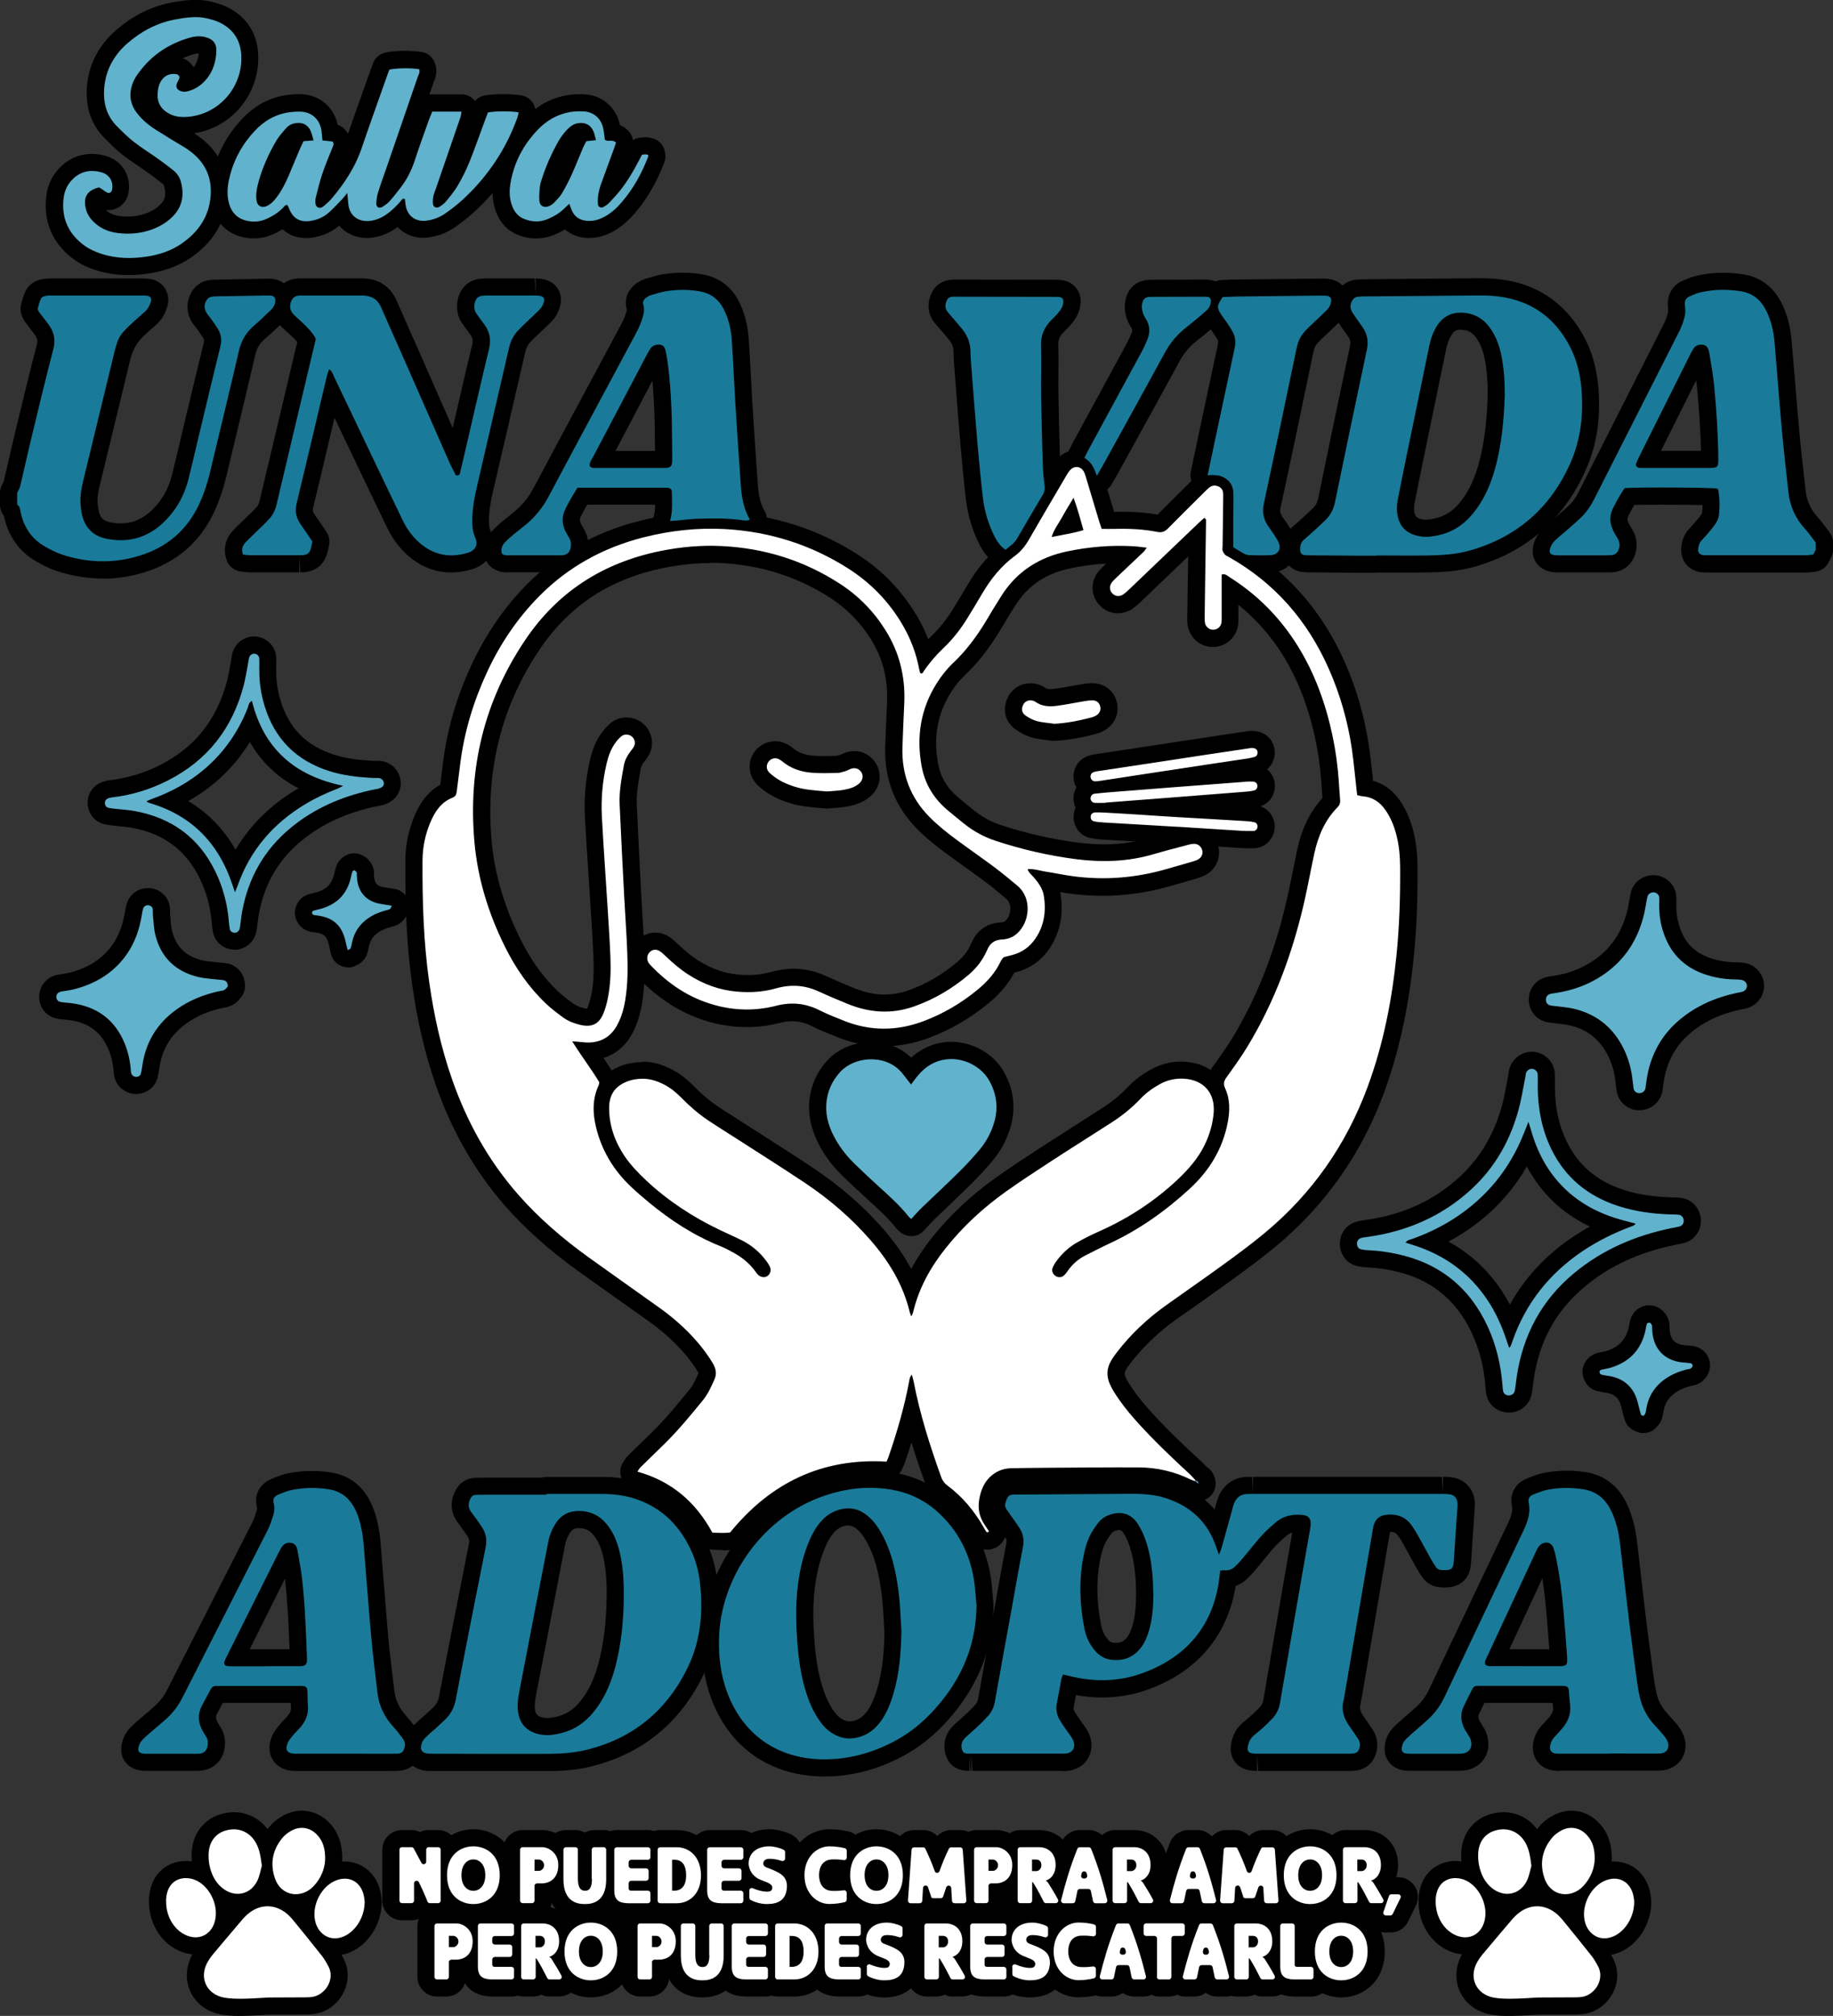 <?xml version="1.0" encoding="UTF-8"?> <svg xmlns="http://www.w3.org/2000/svg" id="Capa_2" data-name="Capa 2" viewBox="0 0 242.3 266.42"><rect x="0" y="0" width="242.3" height="266.42" fill="#333333" stroke="none"/><defs><style> .cls-1 { fill: #61b2cc; } .cls-2 { fill: #fff; } .cls-3 { fill: #197b99; } </style></defs><g id="diseño_2" data-name="diseño 2"><g><g><path d="m140.23,234.03h-11.69s-.14-2.26-.14-2.26v2.26s-.13,0-.15,0l-.04-2.26-.07,2.26h-.11c-1.93,0-2.66-1.16-2.92-1.84-.5-1.29-.29-2.69.55-3.74.24-.3.49-.53.69-.71l.62-.55c.3-.27.6-.53.89-.81.46-.44.82-.81,1.12-1.15.11-.12.24-.32.32-.73.53-2.99,1.07-5.98,1.62-8.97l.62-3.44.42-2.34c.34-1.91.68-3.82,1.06-5.73.07-.36.03-.59-.14-.87-.14-.23-.31-.46-.47-.68l-.51-.71c-.24-.34-.48-.68-.72-1.03-.57-.84-.71-1.84-.4-2.83.43-1.37,1.15-2.64,3.48-2.64h.21c1.07,0,2.14,0,3.21-.02,0,0,9.61-.06,12.03-.07h.13c1.93,0,3.5.21,4.94.67,2.39.76,4.32,1.98,5.78,3.66l.18-.64c.08-.32.17-.64.29-.94.64-1.65,1.99-2.65,3.7-2.73.26-.01.53-.01.79-.01l.11,2.26v-2.26h24.98s.14,2.26.14,2.26v-2.26c.37,0,.77,0,1.2.07,1.65.24,2.83,1.48,2.99,3.16.03.31.02.59,0,.83l-.49,7.25c-.02.28-.04.51-.08.73-.29,1.5-1.38,2.45-2.92,2.56-.13,0-.25.01-.38.01,0,0-.39,0-.39,0-1.16,0-2.11-.51-2.71-1.4-.3-.44-.59-.92-.87-1.42-.3-.54-.59-1.08-.89-1.62-.28-.52-.57-1.04-.86-1.56-.07-.13-.16-.26-.25-.39-.08-.12-.16-.24-.24-.36-.32-.5-.6-.59-1.02-.59-.03,0-.07,0-.1,0,0,.01-1.87,10.99-1.87,10.99l-1.91,11.18c-.05.29-.09.51-.14.73-.08.31-.12.71.41,1.45.43.61.85,1.23,1.26,1.86.63.97.75,2.15.32,3.32-.4,1.08-1.31,1.83-2.45,2-.41.06-.78.06-1.07.06h-11.98s-.14-2.26-.14-2.26v2.26s-.13,0-.15,0c-.53-.01-1.95-.05-2.81-1.24-.86-1.2-.44-2.58-.28-3.1.24-.79.71-1.49,1.38-2.06.16-.14.32-.27.48-.4.2-.16.4-.33.59-.5.41-.37.81-.76,1.19-1.16.23-.24.36-.52.43-.92.79-4.65,1.6-9.31,2.4-13.96,0,0,1.28-7.34,1.42-8.16-.25.07-.47.19-.68.36-.94.77-1.72,1.55-2.39,2.4-.6.75-1.21,1.48-1.83,2.21l-.17.2c-.18.22-.39.43-.59.63l-.15.15c-.51.53-1.08.9-1.68,1.11v.06c-1.08,6.48-5,11.17-11.37,13.55-2,.75-4.11,1.13-6.26,1.13-1.14,0-2.3-.11-3.47-.32-.09.51-.19,1.02-.29,1.53-.06.29,0,.46.08.62.18.32.39.62.6.92.16.23.27.39.39.55.15.21.31.43.46.65.26.38.44.72.57,1.08.39,1.06.3,2.18-.25,3.07-.55.89-1.5,1.47-2.62,1.59-.19.02-.39.03-.59.03h-.34Zm7.71-31.83c-.12,0-.34.03-.64.15-.13.05-.24.12-.3.21-.34.45-.59.81-.78,1.14-.45.8-.67,1.77-.83,2.62-.49,2.66-.44,5.44.17,8.5.14.69.43,1.3.86,1.82.34.41.58.44.67.45.15.02.3.03.44.03.68,0,1.12-.24,1.54-.84.27-.39.48-.89.67-1.58.34-1.23.42-2.53.44-4.1l-.02-.66c-.01-.47-.02-.95-.06-1.42-.13-1.43-.34-3.11-.96-4.66-.2-.5-.42-.93-.66-1.3-.23-.35-.4-.35-.53-.35Z"></path><path d="m69.02,234.06c-2.56,0-5.12,0-7.68-.01h-4.68c-1.53-.06-2.34-.77-2.74-1.36-.41-.59-.79-1.59-.29-3.04.25-.73.71-1.28,1.04-1.62.33-.33.68-.63,1.02-.94.16-.14.32-.28.48-.42.37-.34.74-.68,1.11-1.03.42-.41.65-.84.76-1.45,1.38-7.21,2.77-14.23,3.95-20.16.08-.41.03-.67-.18-.99-.42-.62-.85-1.24-1.31-1.84-.54-.72-1.31-2.22-.3-4.19.53-1.05,1.5-1.68,2.66-1.71.43-.01.87-.02,1.31-.02h7.47c.19-.06.39-.09.59-.09h7.38c1.92,0,3.61.26,5.19.79,4.03,1.35,7,4.18,8.82,8.39.61,1.41,1.01,2.95,1.19,4.58.54,4.78-.08,8.88-1.89,12.54-3.12,6.32-8.13,10.35-14.89,11.99-1.6.39-3.35.58-5.37.58-1.21,0-2.41,0-3.62,0Zm7.52-32.11c-.67,0-.94.22-1.18.6-.34.53-.55,1.06-.66,1.62l-.97,5.02c-.96,4.93-1.91,9.85-2.86,14.78-.16.86-.24,1.5-.13,2.06.11.56.31.76.87.93.22.06.46.1.71.1.41,0,.9-.08,1.52-.25,1.28-.36,2.31-1.13,3.23-2.44.89-1.25,1.56-2.73,2.03-4.51.7-2.62,1.06-5.56,1.09-8.97.03-1.91-.1-3.55-.42-5.02-.28-1.27-.69-2.22-1.29-2.97-.5-.62-1.06-.91-1.83-.94h-.1Z"></path><path d="m108.6,234.77c-7.02-.13-12.38-4.01-14.71-10.64-.77-2.2-1.14-4.61-1.11-7.36.09-9.31,6.6-18.25,15.49-21.25,2.28-.77,4.55-1.16,6.74-1.16,1.02,0,2.06.08,3.06.25,2.89.48,5.41,1.7,7.51,3.63,2.93,2.71,4.74,6.12,5.38,10.16.14.88.21,1.74.27,2.58.03.35.06.71.09,1.06,0,.08.01.16.01.24-.05,4.85-1.59,9.31-4.56,13.26-2.23,2.96-4.72,5.13-7.61,6.65-3.28,1.72-6.71,2.59-10.17,2.59h-.4Zm3.53-33.17c-.17,0-.36.03-.57.09-.55.15-.98.44-1.4.94-.42.5-.78,1.11-1.12,1.94-.74,1.79-1.21,3.81-1.42,6.16-.16,1.79-.15,3.74.05,6.31.15,1.93.41,3.59.81,5.08.41,1.55.9,2.74,1.54,3.73.39.6.74.99,1.12,1.24.41.27.79.4,1.18.4h0c.16,0,.33-.02.51-.06.78-.19,1.38-.64,1.93-1.47.46-.7.82-1.53,1.18-2.71.79-2.64.94-5.39.97-7.52,0,0-.12-2.09-.16-2.73-.09-1.72-.31-3.37-.64-4.92-.38-1.76-.91-3.21-1.61-4.44-.41-.71-.81-1.21-1.25-1.57-.5-.4-.85-.46-1.11-.46Z"></path><path d="m206.11,234.04c-.21,0-.42,0-.62-.03-.95-.09-1.76-.53-2.28-1.22-.52-.7-.71-1.62-.52-2.57.17-.83.54-1.57,1.12-2.19l.19-.2c.25-.27.51-.55.75-.83.56-.65.59-1.09.54-1.46-.02-.16-.04-.32-.05-.48h-9.02c-.24.48-.48.96-.71,1.44-.09.19-.17.44.06.91.05.1.12.2.18.31l.25.4c.12.18.29.45.43.79.5,1.25.41,2.54-.26,3.54-.66.99-1.8,1.56-3.12,1.57-.83,0-1.65,0-2.48,0h-4.34c-1.49,0-2.27-.66-2.67-1.21-.59-.8-.69-1.81-.3-3.01.25-.76.72-1.3,1.06-1.64.35-.35.72-.68,1.09-1,0,0,.69-.61.91-.79.34-.3.69-.59,1.02-.9.65-.61,1.17-1.35,1.6-2.26,2.46-5.2,4.93-10.4,7.4-15.6l3.01-6.34c.5-1.05.64-1.68.51-2.26-.34-1.54.45-3.01,1.93-3.59l.24-.1c.61-.24,1.3-.52,2.07-.67.96-.19,1.96-.29,2.96-.29.84,0,1.7.07,2.56.2,2.02.31,3.67,1.37,4.79,3.05.78,1.17,1.18,2.4,1.45,3.33.38,1.32.52,2.61.66,3.85,0,0,.38,3.25.52,4.49.21,1.83.42,3.67.65,5.5.26,2.07.54,4.15.82,6.22l.15,1.06c.08.63.17,1.14.28,1.6.24,1.1.73,2.02,1.48,2.82.39.42.77.83,1.14,1.27.33.39.58.76.78,1.14.61,1.15.62,2.45.02,3.47-.6,1.01-1.72,1.62-2.99,1.64-.64,0-1.28.01-1.93.01h-11.32Zm-1.31-16.08c-.11-1.6-.25-3.2-.38-4.8-.14-1.63-.32-3.14-.54-4.57l-4.36,9.37h5.28Z"></path><path d="m39.2,234.04c-.13,0-.25,0-.38,0-1.53-.07-2.32-.8-2.72-1.39-.32-.48-.77-1.52-.22-3,.27-.72.71-1.25,1.03-1.65.23-.28.46-.53.7-.77.14-.15.28-.29.41-.45.43-.5.46-.87.44-1.18-.01-.18-.02-.36-.03-.54h-8.97c-.05.08-.09.17-.14.25-.21.39-.42.78-.63,1.17-.17.33-.21.63.07,1.13.12.22.26.44.39.65.55.86.72,1.86.5,2.97-.29,1.48-1.39,2.53-2.89,2.75-.24.04-.49.05-.74.05h-6.7c-.08,0-.17,0-.25,0-1.17-.05-2.03-.47-2.57-1.25-.37-.53-.71-1.44-.28-2.78.21-.64.59-1.27,1.08-1.75.4-.4.83-.77,1.25-1.13,0,0,.79-.68,1-.86.35-.3.7-.59,1.04-.91.61-.57,1.12-1.25,1.54-2.09,1.79-3.53,3.59-7.06,5.38-10.58,1.95-3.82,3.89-7.64,5.83-11.46.22-.44.4-.97.59-1.57.09-.27.06-.36.05-.39-.43-1.6.27-3.08,1.81-3.76.68-.3,1.49-.63,2.4-.81.98-.19,1.99-.29,3.01-.29.82,0,1.66.06,2.5.19,2.16.32,3.88,1.48,4.98,3.37.8,1.38,1.15,2.82,1.36,3.91.13.65.22,1.36.28,2.16.12,1.5.24,3,.36,4.49.2,2.57.4,5.14.63,7.71.16,1.78.38,3.6.59,5.36l.23,1.91c.14,1.18.63,2.22,1.5,3.2.44.49.88,1.03,1.42,1.75.65.87.88,1.92.63,2.94-.52,2.17-2.05,2.64-3.25,2.65-.73,0-1.45.01-2.18.01h-11.08Zm-.92-16.08c-.12-3.04-.25-6.18-.6-9.21,0-.04,0-.08-.01-.12-1.56,3.11-3.11,6.22-4.66,9.33h1.99s3.29,0,3.29,0Z"></path><path d="m33.57,31.51c-.26,0-.52-.02-.78-.05-2.51-.29-4.27-1.89-4.82-4.38-.28-1.28-.24-2.61.13-4.16.65-2.74,1.98-5.18,3.93-7.24,1.52-1.6,3.29-2.62,5.25-3.01.71-.14,1.43-.22,2.14-.22.14,0,.29,0,.43,0,2.42.1,4.29,1.71,4.79,4.05.43.14.81.41,1.09.77.1.12.19.26.27.42.63-1.83,1.28-3.66,1.93-5.48l1.36-3.81c.25-.7.82-1.23,1.53-1.42.84-.23,2.07-.26,2.72-.26.81,0,1.58.05,2.17.14.77.12,1.43.63,1.73,1.35.51,1.2.06,2.23-.11,2.62-.19.56-.38,1.11-.57,1.66.1-.01.21-.02.31-.02h3.94c.67,0,1.3.3,1.73.81.02.02.03.04.05.06.33-.37.77-.63,1.27-.72.83-.16,1.92-.18,2.5-.18.55,0,1.58.02,2.38.17.62.11,1.16.47,1.5,1,.34.53.44,1.17.29,1.78l-.04.18c-.06.26-.12.52-.21.77-1.4,3.87-3.57,7.36-6.45,10.36-1.24,1.29-2.58,2.43-3.98,3.39-1.01.69-2.15,1.12-3.4,1.29-.24.03-.48.05-.71.05-1.35,0-2.54-.53-3.38-1.43-.07.05-.14.1-.21.15-.98.68-2.01,1.1-3.06,1.24-.28.04-.54.06-.8.06-1.49,0-2.79-.61-3.65-1.63-.88.76-1.93,1.27-3.14,1.51-.44.09-.87.13-1.27.13-.8,0-2.02-.19-3.07-1.16-.44.27-.92.52-1.45.73-.74.31-1.53.47-2.35.47Z"></path><path d="m17,36.36c-1.51,0-2.96-.22-4.31-.65-1.14-.36-2.08-.82-2.88-1.4-2.83-2.05-4.11-4.95-3.69-8.4.19-1.61.93-3.02,2.12-4.08,1.09-.97,2.43-1.49,3.88-1.49.6,0,1.22.09,1.84.26,2.15.6,3.42,2.63,3.03,4.85-.24,1.37-1.34,2.32-2.66,2.32-.11,0-.23,0-.34-.02.47.44,1.05.7,1.8.8.37.05.74.07,1.1.07.84,0,1.66-.14,2.41-.42.79-.29,1.42-.68,1.92-1.2.46-.47.83-1.08.49-2.37-.05-.19-.13-.28-.19-.32-.64-.52-1.3-1.02-1.97-1.5-.38-.27-.77-.53-1.16-.8-.68-.46-1.39-.94-2.08-1.47-.92-.72-1.74-1.53-2.46-2.26-1.76-1.76-2.55-4.02-2.36-6.75.2-2.92,1.47-5.42,3.76-7.46,2.24-1.99,4.77-3.25,7.51-3.75.96-.17,1.98-.34,3.07-.34.77,0,1.48.08,2.17.26.66.17,1.36.36,2.06.71,2.43,1.21,3.83,3.26,4.05,5.93.22,2.71-.69,5.44-2.5,7.48-1.58,1.78-3.66,2.91-5.96,3.25.78.49,1.46,1.04,2.05,1.66,1.75,1.83,2.54,4.08,2.36,6.7-.24,3.32-1.86,6.03-4.82,8.07-1.54,1.06-3.38,1.76-5.46,2.09-.97.15-1.9.23-2.79.23Zm7.15-28.66c.61.22,1.12.64,1.44,1.2h0c.38-.49.61-1.1.68-1.84h-.01c-.2,0-.44.04-.74.13-.48.15-.94.31-1.38.51Z"></path><path d="m216.49,146.73c-1.4-.1-2.55-1.13-2.78-2.5-.06-.34-.1-.68-.13-1.02-.02-.17-.04-.35-.06-.52-.17-1.3-.57-2.5-1.18-3.58-1.11-1.96-2.74-3.15-4.99-3.63-.35-.08-.75-.12-1.17-.17-.23-.03-.89-.11-.89-.11-.26-.03-.57-.06-.93-.15-1.36-.34-2.28-1.53-2.27-2.96,0-1.38.86-2.53,2.18-2.92.35-.1.68-.15.91-.18l.17-.02c2.35-.36,4.32-1.21,6.04-2.58,1.86-1.49,3.08-3.48,3.73-6.07.07-.28.12-.57.17-.86.03-.19.14-.78.14-.78.06-.31.12-.63.21-.93.38-1.23,1.58-2.09,2.9-2.09.07,0,.21,0,.28.01,1.45.13,2.63,1.29,2.75,2.69.03.37.03.74.02,1.11v.33c-.01.88.13,1.77.42,2.66.67,2.1,1.94,3.41,3.99,4.13,1.03.36,2.14.56,3.31.58.39,0,.86.02,1.37.11,1.31.24,2.33,1.33,2.49,2.67.17,1.44-.74,2.81-2.16,3.27-.26.08-.53.14-.8.18l-.18.03c-2.78.61-5.02,1.69-6.83,3.32-1.68,1.5-2.72,3.36-3.18,5.66-.06.3-.1.6-.15.9l-.06.44c-.02.26-.05.47-.11.68-.35,1.35-1.58,2.29-2.98,2.29-.05,0-.17,0-.22,0Z"></path><path d="m199.46,186.68c-.12,0-.23,0-.35-.02-1.32-.14-2.35-1.05-2.62-2.32-.06-.31-.09-.62-.12-.93v-.14c-.22-2.61-.8-4.9-1.77-7-2.11-4.56-5.52-7.28-10.44-8.33-1.19-.25-2.24-.39-3.21-.43-.53-.02-1.04-.08-1.51-.18-1.26-.27-2.17-1.3-2.31-2.62-.15-1.44.64-2.72,1.98-3.19.45-.16.87-.21,1.17-.25,5.15-.7,9.32-2.61,12.79-5.85,2.62-2.45,4.47-5.61,5.49-9.37.24-.88.41-1.79.59-2.76.08-.44.17-.88.25-1.32.03-.27.07-.51.13-.73.38-1.32,1.59-2.24,2.95-2.24.09,0,.27.01.36.02,1.5.18,2.63,1.41,2.69,2.92.02.43.01.87.01,1.3v.49c.02,2.69.53,5.03,1.56,7.14,1.52,3.12,3.96,5.21,7.47,6.36,1.87.62,4,.95,6.5,1.02h.21c.32,0,.64.02.95.06,1.38.2,2.41,1.26,2.58,2.65.19,1.53-.72,2.9-2.2,3.31-.31.09-.63.15-.95.21l-.31.06c-4.7.97-8.57,2.76-11.84,5.48-3.78,3.14-5.99,7.12-6.76,12.16-.04.26-.07.52-.1.78-.05.39-.09.78-.16,1.17-.26,1.5-1.5,2.55-3.02,2.55Zm-7.99-22.59c2.85,1.56,5.2,3.73,7.03,6.48.39.59.75,1.2,1.09,1.84,1.98-3.56,4.78-6.57,8.37-8.97.71-.47,1.44-.92,2.21-1.34-3.06-1.45-5.52-3.55-7.35-6.29-.36-.53-.69-1.08-.99-1.66-2.07,3.6-4.92,6.57-8.5,8.85-.6.38-1.22.74-1.86,1.09Z"></path><path d="m17.98,144.58c-1.31,0-2.5-.9-2.83-2.15-.1-.37-.12-.69-.14-.93v-.12c-.1-.98-.32-1.87-.68-2.72-.98-2.29-2.63-3.52-5.21-3.85-.16-.02-.32-.03-.48-.05-.32-.03-.64-.06-.95-.11-1.52-.25-2.52-1.43-2.51-2.94.01-1.44,1-2.6,2.45-2.89.26-.05.52-.09.78-.13.26-.04.52-.08.78-.14,2.37-.6,4.15-1.7,5.45-3.39.85-1.09,1.42-2.41,1.76-4.01.04-.19.07-.39.11-.59.03-.2.07-.4.11-.6.06-.32.16-.7.38-1.11.52-.93,1.47-1.48,2.55-1.48.08,0,.25,0,.33.02,1.34.14,2.42,1.18,2.57,2.48.03.24.03.47.03.71,0,.07,0,.14,0,.22.03.24.05.49.07.73.04.53.08,1.03.18,1.44.53,2.17,1.82,3.43,4.06,3.96.39.09.85.14,1.34.18.26.02.51.05.77.08.1.01.19.02.28.03.3.03.61.06.91.12,1.43.29,2.39,1.63,2.29,3.17-.04.52-.25,1.01-.6,1.39-.12.16-.46.59-1.02.9-.5.27-.97.35-1.26.39l-.1.02c-1.86.41-3.42,1.08-4.75,2.04-2.06,1.47-3.23,3.41-3.59,5.92-.06.39-.12.81-.23,1.24-.3,1.19-1.27,2.01-2.53,2.15-.08,0-.22.02-.3.02Z"></path><path d="m31.02,125.51c-.1,0-.27-.01-.37-.02-1.27-.17-2.24-1.06-2.49-2.27-.1-.5-.14-.97-.18-1.38-.18-2.03-.7-3.96-1.57-5.73-1.82-3.75-4.77-5.95-9.01-6.72-.47-.09-.99-.14-1.54-.19-.3-.03-.6-.06-.9-.09l-.16-.02c-.34-.04-.68-.08-1.01-.16-1.21-.29-2.07-1.3-2.19-2.58-.11-1.25.55-2.38,1.68-2.9.5-.23,1-.31,1.33-.35,2.27-.27,4.48-.94,6.57-2,4.59-2.34,7.48-5.97,8.83-11.11.14-.52.24-1.08.35-1.67l.14-.74c.02-.13.04-.25.06-.38.04-.27.09-.54.15-.81.31-1.32,1.52-2.28,2.87-2.28.12,0,.33.02.45.04,1.38.22,2.42,1.38,2.48,2.75.02.39.01.77,0,1.15v.42c-.03,1.38.17,2.77.59,4.15,1.1,3.64,3.42,5.97,7.09,7.13,1.35.43,2.87.67,4.91.79h.16c.09.02.19.02.28.02.14-.01.25-.02.36-.02,1.54,0,2.75.99,3.03,2.47.26,1.36-.52,2.97-2.49,3.42-.19.04-.39.08-.58.12-.14.03-.28.05-.42.08-3.83.86-6.98,2.33-9.62,4.51-3.05,2.52-4.88,5.7-5.61,9.71-.06.34-.1.68-.15,1.03-.03.23-.06.46-.09.69-.04.27-.08.61-.21.98-.41,1.18-1.52,1.97-2.77,1.97Zm-6.13-19.64c.51.3.99.63,1.47.98,1.94,1.44,3.54,3.27,4.78,5.44,1.9-3.21,4.59-5.88,8.04-7.95.09-.05.18-.11.27-.16-2.77-1.43-4.91-3.47-6.42-6.12-1.23,2.01-2.75,3.79-4.54,5.31-1.1.93-2.3,1.77-3.6,2.5Z"></path><path d="m70.9,31.52c-.76,0-1.53-.14-2.3-.42-1.01-.36-2.36-1.22-3.07-3.21-.46-1.28-.54-2.7-.24-4.32.56-3.01,1.96-5.7,4.16-7.99,1.54-1.61,3.37-2.61,5.44-2.98.56-.1,1.14-.15,1.72-.15.3,0,.6.01.9.04,2.14.19,3.86,1.69,4.39,3.81.02.08.04.17.06.25.54.21.92.53,1.17.82.29.33.47.73.54,1.15.29-.18.63-.3.99-.33h.11c.2-.03.38-.05.56-.05.39,0,.65.07.79.1.93.19,1.63.93,1.78,1.85.05.22.14.76-.09,1.38-1,2.63-2.28,4.83-3.92,6.73-.97,1.13-1.93,1.91-3.01,2.48-.99.51-1.99.77-2.99.77h-.2c-1.19-.04-2.22-.44-3.01-1.13-.45.27-.94.52-1.46.73-.75.3-1.53.46-2.32.46Z"></path><path d="m217.28,189.41c-.33,0-.66-.07-.98-.22-.75-.29-1.24-.76-1.49-1.42-.09-.25-.16-.51-.23-.77l-.04-.18c-.05-.19-.1-.39-.15-.59-.08-.33-.16-.64-.25-.85-.33-.76-.86-1.15-1.77-1.31l-.26-.04c-.36-.06-.72-.12-1.06-.21-1.18-.32-1.73-1.4-1.84-2.22-.17-1.21.62-2.19,1.42-2.59.4-.2.75-.26.94-.29l.34-.07c.16-.03.32-.06.47-.11,1.65-.53,2.56-1.52,2.94-3.19.02-.07.03-.14.04-.21.04-.22.08-.45.14-.67.32-1.17,1.33-1.96,2.51-1.96.22,0,.53.05.74.11.68.2,1.26.7,1.64,1.4.31.59.3,1.15.3,1.35,0,0,.01.34.02.43.1,1.24.71,1.86,1.97,1.99.1.01.21.02.31.02.28.02.55.04.83.08.72.12,1.37.52,1.77,1.11.4.58.54,1.29.4,1.98-.16.8-.74,1.53-1.5,1.9-.4.19-.77.25-.97.28-.69.18-1.25.4-1.72.68-1.05.63-1.65,1.42-1.87,2.51l-.04.24c-.05.28-.1.55-.18.82-.18.62-.56,1.01-.72,1.17-.43.53-1.05.8-1.69.8Z"></path><path d="m45.96,127.83c-.31,0-.63-.06-.92-.2-.65-.29-1.12-.86-1.29-1.55l-.09-.38c-.06-.25-.11-.48-.16-.71-.27-1.25-.65-1.62-1.89-1.77-.24-.02-.62-.05-1.06-.24-.84-.36-1.45-1.18-1.55-2.08-.12-1.14.58-2.28,1.63-2.65.28-.1.57-.17.86-.24l.21-.05c1.43-.37,2.17-1.11,2.49-2.49l.03-.12c.07-.3.14-.61.25-.9.35-.98,1.34-1.68,2.36-1.68.24,0,.5.04.72.12.62.21,1.18.65,1.52,1.22.39.63.38,1.24.37,1.47v.18c.01.07.01.14.02.21.08.75.41,1.12,1.14,1.26.31.06.63.11.97.16l.6.09c.71.11,1.32.56,1.65,1.2.33.64.34,1.39.02,2.04-.11.28-.38.98-1.16,1.41-.41.22-.79.32-1.04.39l-.1.03c-.62.17-1.14.4-1.56.69-.66.46-1.04,1.04-1.21,1.83l-.03.14c-.05.26-.12.62-.28,1.02-.37.91-1.15,1.25-1.41,1.37-.34.19-.72.28-1.1.28Z"></path><path d="m158.42,198.36c-.52,0-1.04-.18-1.45-.53l-.4-.34c-.48-.4-.77-.98-.8-1.6-.04-.62.19-1.23.61-1.68.42-.45,1.07-.77,1.69-.77,1.44,0,2.54,1.07,2.62,2.53.05.9-.44,1.74-1.24,2.15-.32.16-.67.24-1.01.24Z"></path><g><path d="m205.64,75.64c-1.52-.07-2.27-.78-2.63-1.36-.36-.58-.67-1.57-.07-2.96.25-.58.63-1.12,1.1-1.56.35-.34.73-.65,1.1-.97.2-.17.39-.33.59-.5l.35-.31c.48-.42.96-.84,1.41-1.28.45-.44.85-1,1.2-1.71l4.3-8.48c2.33-4.59,4.66-9.18,6.98-13.77.22-.44.41-.95.54-1.52.02-.1-.01-.43-.03-.64-.14-1.62.59-2.89,1.95-3.47l.21-.09c.44-.19.94-.41,1.53-.55,1.15-.28,2.36-.42,3.58-.42.88,0,1.78.07,2.7.21,2.2.34,3.92,1.61,4.99,3.67.77,1.49,1.22,3.15,1.39,5.08.15,1.72.29,3.44.43,5.15.17,2.09.34,4.17.53,6.26.25,2.8.58,5.65.89,8.41.15,1.37.67,2.51,1.58,3.51.44.48.8.97,1.15,1.44.14.19.27.37.42.55.31.4.48.89.48,1.39v.91c0,.37-.09.73-.26,1.06l-.35.67c-.35.66-1,1.1-1.74,1.19l-.17.02c-.24.04-.56.08-.93.09-2.6,0-13.17,0-13.17,0-.29,0-.57,0-.84-.04-1.64-.2-2.74-1.54-2.61-3.2.07-.99.41-1.83,1-2.48.11-.12.23-.25.34-.37.1-.11.21-.22.3-.33l.25-.29c.28-.33.54-.63.73-.92.11-.16.14-.24.14-.25.04-.33.06-.68.06-1.03-1.25-.03-3.14-.05-5.27-.05-1.73,0-2.96.01-3.76.03-.35.61-.76,1.37-.86,1.66-.04.11-.11.32.17.86.07.14.15.27.23.4.11.18.22.35.31.54.52.96.61,2.03.25,3.11-.45,1.37-1.57,2.24-2.99,2.33-.27.02-.55.02-.83.02h-6.36c-.11,0-.22,0-.33,0Zm19.21-16.05c-.06-2.65-.24-5.42-.53-8.41-.03-.3-.07-.6-.11-.91-1.55,3.11-3.1,6.21-4.65,9.32h1.95s3.33,0,3.33,0Z"></path><path d="m13.6,76.46c-2.02,0-4.06-.33-6.08-.99-1.02-.33-1.96-.83-2.66-1.23-2.29-1.29-3.79-3.39-4.35-6.07v-.02c-.33-.4-.51-.9-.51-1.42v-1.59c0-.35.08-.69.24-1.01.06-.12.13-.24.2-.37l.04-.08c.2-.85.39-1.69.59-2.54.23-1.03.47-2.06.71-3.08l.38-1.57c.86-3.58,1.76-7.28,2.7-10.91.14-.55.08-.88-.24-1.32-.19-.27-.39-.52-.59-.78-.16-.21-.33-.42-.49-.64-.29-.37-1.06-1.34-.73-2.69.12-.49.29-1.13.61-1.75.39-.77,1.15-1.31,2.15-1.51.41-.08.79-.09,1.1-.09h12.2c.26,0,.53,0,.79.04.9.1,1.66.54,2.12,1.24.47.69.59,1.55.34,2.42-.16.56-.42,1.12-.79,1.66-.3.44-.65.73-.88.93l-.66.58c-.24.21-.48.42-.71.64q-1.4,1.3-1.85,3.17s-3.13,12.93-4.01,16.53c-.2.81-.37,1.67-.32,2.45.03.47.09.85.17,1.17.18.71.52,1.22,1.59,1.42.44.08.88.12,1.29.12,1.57,0,2.92-.58,4.14-1.76,1.32-1.28,2.19-2.81,2.65-4.66.24-.96.47-1.93.7-2.9l1.13-4.75c.78-3.26,1.56-6.52,2.36-9.77.09-.37.04-.5-.06-.65-.24-.38-.5-.75-.76-1.12,0,0-.06-.08-.06-.08-.05-.07-.1-.13-.16-.2-.15-.19-.3-.38-.44-.58-.95-1.44-.88-3.22.18-4.55.48-.6,1.23-1.02,2.02-1.13.47-.07.89-.07,1.27-.07l6.51-.12c.21,0,.42,0,.62.03,1.66.2,2.75,1.62,2.56,3.32-.1.89-.5,1.7-1.15,2.34-.45.44-.9.88-1.36,1.3-.23.22-.47.42-.71.63-.17.15-.33.29-.5.44-.59.54-.95,1.16-1.15,2.02-.93,4-1.89,8-2.85,11.99l-1.02,4.24c-.37,1.53-.87,3-1.5,4.38-1.86,4.08-5.01,6.82-9.37,8.14-1.78.54-3.61.82-5.44.82Z"></path><path d="m181.97,75.69h-1.7s-1.04,0-1.04,0c-2.08-.01-4.16-.03-6.25-.05-.32,0-.68-.02-1.07-.09-1.23-.23-2.12-1.17-2.27-2.4-.23-1.85.55-2.95,1.24-3.55.47-.4.94-.81,1.39-1.23l.16-.15c.42-.38.84-.77,1.24-1.17.29-.3.47-.65.57-1.15,1.5-7.31,2.88-13.89,4.2-20.1.13-.63.03-.95-.19-1.26l-.45-.64c-.3-.42-.6-.84-.88-1.27-.97-1.48-.91-3.12.16-4.5.51-.66,1.34-1.1,2.19-1.17.6-.04,1.2-.05,1.8-.06,0,0,11.35-.1,14.34-.13h.28c1.85,0,3.47.2,4.95.6,3.79,1.05,6.72,3.43,8.72,7.09,1.11,2.04,1.75,4.33,1.94,7,.29,3.97-.26,7.44-1.67,10.62-2.9,6.53-7.82,10.83-14.64,12.8-2.16.62-4.35.74-6.2.77-.91.02-1.82.02-2.73.02h-4.12Zm11.13-32.12c-.58,0-.89.17-1.2.65-.34.53-.58,1.14-.74,1.94-.63,3.07-1.26,6.13-1.9,9.2l-1.17,5.67c-.38,1.84-.75,3.69-1.11,5.53-.08.42-.08.82,0,1.21.1.45.26.68.91.84.19.05.39.07.61.07h0c.37,0,.8-.06,1.34-.2,1.39-.34,2.5-1.15,3.5-2.53.88-1.22,1.55-2.66,2.06-4.41.95-3.3,1.18-6.75,1.26-9.37,0-1.85-.12-3.33-.39-4.71-.23-1.14-.59-2.05-1.11-2.78-.47-.67-.99-1-1.69-1.08-.12-.01-.24-.02-.36-.02Z"></path><path d="m59.64,75.66c-1.87,0-3.61-.6-5.17-1.79-1.36-1.04-2.48-2.44-3.31-4.16-.94-1.94-1.88-3.89-2.81-5.84l-4.13-8.65-.03.11c-.93,3.93-1.85,7.86-2.8,11.79-.08.33-.03.49.09.71.14.24.3.47.46.69l.29.41.93,1.38c.35.51.47,1.15.33,1.75l-.06.3c-.06.28-.11.54-.19.79-.3,1.03-1.06,2.28-3.01,2.47-.18.02-.36.02-.54.02l-.13-2.26v2.26s-5.43,0-6.59,0c-.3,0-.6-.04-.9-.08l-.23-.03c-.87-.1-1.61-.69-1.89-1.52-.48-1.4-.17-2.82.84-3.89.37-.39.75-.76,1.14-1.13.18-.17.93-.9.93-.9.36-.35.71-.69,1.05-1.06.2-.21.33-.5.42-.89,1.23-5.22,2.47-10.44,3.71-15.65l1.25-5.29c-.28-.34-.64-.68-.99-1.01l-.34-.31c-.32-.29-.64-.57-.93-.89-.66-.72-1.02-1.71-.97-2.72.05-1.02.5-1.99,1.25-2.65.44-.39,1.02-.67,1.63-.77.33-.06.64-.06.87-.06h8.17c2.07.04,3.64,1.08,4.44,2.93.51,1.18,1.03,2.35,1.55,3.52.34.76.67,1.51,1.01,2.27,0,0,4.03,9.17,4.86,11.05l.48-2.07c.68-2.97,1.37-5.94,2.09-8.9.16-.66.05-.97-.21-1.33l-.08-.11c-.37-.5-.74-1-1.09-1.51-.99-1.43-.75-3.79.5-4.94.43-.4.99-.68,1.57-.8.46-.09.88-.1,1.24-.1h6.36s.12,2.26.12,2.26v-2.26h.18c1.27.04,2.19.5,2.73,1.35.54.85.56,1.86.07,3.01-.22.51-.55.99-.98,1.42-.34.34-.69.67-1.04,1-.19.18-.67.63-.67.63-.35.34-.7.67-1.03,1.02-.31.33-.51.73-.63,1.24-.72,3.12-1.44,6.25-2.17,9.37-.71,3.06-1.42,6.12-2.13,9.19-.37,1.6-.53,2.82-.51,3.95,0,.52.06.84.18,1.11.47,1.07.5,2.17.07,3.11-.43.94-1.28,1.65-2.39,2-.98.31-1.95.46-2.89.46Z"></path><path d="m67.11,75.65c-.31,0-1.23,0-2.11-.64-.41-.3-.7-.73-.84-1.21-.38-1.36-.02-2.73,1.01-3.76.39-.39.8-.77,1.23-1.13.29-.24.59-.48.88-.71.27-.21.53-.42.79-.64,1-.84,1.8-1.83,2.43-3.01,2.43-4.57,4.88-9.14,7.33-13.7,1.41-2.63,2.83-5.27,4.24-7.9.28-.52.48-.98.62-1.4.06-.17.18-.53.17-.65-.41-1.27.11-2.65,1.32-3.48.41-.28.84-.49,1.26-.61l.42-.12c.58-.17,1.24-.37,1.95-.47.81-.12,1.63-.18,2.42-.18.92,0,1.83.08,2.71.24,2.06.37,3.68,1.56,4.67,3.44.78,1.48,1.23,3.17,1.37,5.15.1,1.51.18,3.02.26,4.53.06,1.17.12,2.35.19,3.52.23,3.69.47,7.38.74,11.07.08,1.12.25,2.42.89,3.53.61,1.06.26,2.42-.79,3.06-.51.31-1.07.46-1.68.46-.26,0-.51-.03-.74-.07-1.08-.15-2.21-.22-3.5-.22-.69,0-1.38.02-2.07.04-.56.02-1.13.08-1.69.13-.31.03-.61.06-.91.09-.19.02-.94.06-.94.06-.05,0-.1,0-.15,0-.68,0-1.32-.3-1.75-.83-.46-.57-.62-1.33-.42-2.03.14-.49.17-.98.18-1.51h-8.98c-.36.6-.69,1.19-.93,1.77-.04.09-.12.29.13.8.07.14.15.28.23.41.07.12.15.25.21.37.43.77.57,1.66.42,2.56-.29,1.76-1.47,2.86-3.24,3-.15.01-.29.02-.44.02h-6.89Zm19.48-16.06c0-.17-.02-1.43-.02-1.43-.01-2.2-.07-4.99-.33-7.85-1.63,3.09-3.26,6.18-4.88,9.28h5.23Z"></path><path d="m132.93,74.93c-.45,0-.89-.13-1.28-.4-1.21-.83-1.81-1.83-2.24-2.7-.91-1.84-1.49-3.8-1.73-5.83-.25-2.15-.48-4.5-.73-7.41-.23-2.61-.43-5.23-.63-7.85l-.18-2.34c-.05-.6-.1-1.23-.09-1.89,0-.58-.19-1.1-.61-1.62-.3-.38-.62-.75-.94-1.12l-.6-.69c-.19-.21-.37-.42-.52-.64-.82-1.18-.85-2.64-.08-4,.39-.69,1.11-1.21,1.93-1.39.39-.09.75-.1,1.02-.1l13.48.02c1.41,0,2.17.62,2.56,1.13.58.76.71,1.73.38,2.89-.24.85-.75,1.47-1.09,1.88-.23.27-.48.52-.73.77-.14.13-.27.27-.4.41-.42.48-.58.94-.56,1.56.04,1.27.03,2.53.02,3.76,0,.92-.02,1.83,0,2.75.04,2.71.11,5.61.23,9.38.02.7.1,1.42.19,2.18l.04.35c.1.89-.08,1.72-.53,2.48-1.16,1.95-2.3,3.9-3.45,5.85-.48.82-1.1,1.31-1.61,1.71-.12.09-.24.19-.36.29-.42.37-.95.55-1.48.55Z"></path><path d="m166.73,75.66c-.54,0-1.08-.01-1.63-.02-.74-.02-1.36-.28-1.76-.49-.37-.2-.73-.42-1.09-.65l-.39-.24c-.67-.41-1.08-1.14-1.08-1.93,0,0,0-2.98,0-3.88,0-.39,0-.78.01-1.17,0-.69.02-1.37,0-2.06,0-.05,0-.08,0-.1-.01,0-.11-.05-.12-.05-.04,0-.15,0-.26-.01h-.15s-.37.02-.51.02c-.04,0-.08,0-.12,0-.66,0-1.29-.29-1.72-.79-.46-.53-.64-1.25-.5-1.94l1.46-6.91c.7-3.3,1.4-6.6,2.12-9.9.08-.38.01-.54-.06-.67-.17-.28-.34-.56-.53-.83-.11-.16-.23-.32-.34-.48-.15-.21-.3-.42-.45-.64-1.35-2-.99-3.28.15-4.94.41-.59,1.07-.96,1.79-.98l.57-.02c.47-.02.96-.04,1.46-.04,3.6-.04,7.19-.08,10.79-.12h.36c.32,0,.64,0,.95.05.82.1,1.52.5,1.99,1.12.48.63.66,1.45.52,2.31-.14.87-.56,1.67-1.22,2.33-.31.31-.63.61-.95.91l-.93.89c-.31.29-.62.58-.91.9-.29.31-.46.65-.55,1.11-1.28,6.15-2.79,13.42-4.36,20.66-.1.45-.04.74.2,1.13.1.17.22.33.34.49.14.2.28.4.42.61l.12.19c.24.36.51.78.73,1.28.5,1.11.44,2.3-.15,3.26-.59.96-1.62,1.54-2.83,1.6-.46.02-.92.03-1.37.03Z"></path><path d="m144.98,65.15c-.08,0-.16,0-.24-.01-.89-.09-1.64-.7-1.91-1.55-.3-.94-.47-1.03-.59-1.1-1.06-.59-1.46-1.91-.92-3l.18-.36c.14-.28.27-.55.42-.82l2.39-4.39c1.57-2.88,3.13-5.77,4.7-8.65.21-.4.41-.85.6-1.33.1-.24.09-.37-.04-.59-.23-.38-.47-.78-.63-1.29-.14-.44-.31-1.12-.24-1.87.18-2.02,1.48-3.22,3.46-3.22l7.14-.02c.24,0,.49.02.72.06,1.42.24,2.39,1.48,2.29,2.95-.07,1.09-.55,2.06-1.39,2.82-.53.48-1.08.93-1.62,1.38-.22.18-.44.36-.67.54-.24.19-.49.38-.72.58-.81.68-1.45,1.48-1.96,2.42-2.1,3.86-4.23,7.71-6.35,11.55l-1.9,3.45c-.14.25-.29.5-.47.81l-.29.5c-.41.7-1.16,1.12-1.95,1.12Z"></path><g><path d="m120.46,163.36c-.53,0-1.06-.19-1.49-.56-.17-.14-.39-.32-.61-.6-.99-1.26-2.21-2.36-3.5-3.53l-.15-.14c-1.28-1.16-2.32-2.14-3.29-3.08-1.21-1.18-2.16-2.39-2.9-3.7-1.15-2.03-1.66-3.95-1.56-5.87.12-2.21.95-4.17,2.48-5.81,1.38-1.47,3.51-2.35,5.72-2.35,2.06,0,3.92.73,5.29,2.06,1.26-1.15,2.73-1.84,4.38-2.04.3-.04.6-.05.9-.05,2.89,0,5.63,1.57,7,4.01,1.34,2.38,1.59,5.01.74,7.61-.49,1.49-1.23,2.84-2.2,4.01-.9,1.08-1.88,2.14-2.9,3.16-.98.97-1.98,1.92-2.98,2.88-.65.62-1.3,1.23-1.94,1.86-.3.29-.58.6-.87.92l-.47.51c-.44.48-1.05.72-1.65.72Z"></path><g><path d="m95.47,204.85c-.47,0-.96-.03-1.46-.06-.77-.05-1.47-.49-1.84-1.17-1.99-3.63-4.77-5.91-8.52-6.95-.7-.2-1.27-.72-1.52-1.4-.25-.69-.15-1.45.26-2.05l.08-.12c.12-.19.3-.48.58-.76.49-.48.98-.96,1.47-1.43.65-.63,1.29-1.25,1.93-1.89,1.6-1.59,3.01-3.31,4.7-5.38.47-.58.82-1.36,1.19-2.18-.02-.04-.04-.09-.08-.15-.71-1.17-1.56-2.27-2.62-3.36-1.13-1.18-2.41-2.28-3.81-3.28-1.3-.93-2.61-1.86-3.92-2.78-1.81-1.29-3.62-2.57-5.43-3.87-3.84-2.76-7.01-5.58-9.69-8.63-3.98-4.53-7.07-9.92-9.19-16.01-1.4-4.04-2.42-8.36-3.11-13.21-.67-4.71-.95-9.77-.91-16.41.01-2.01.4-3.97,1.17-5.82.55-1.33,1.48-3.14,3.45-4.23l.37-2.98c.53-4.28,1.77-8.55,3.69-12.71,1.9-4.12,4.39-7.76,7.4-10.8,4.01-4.05,8.95-6.85,14.69-8.33,3.21-.83,6.43-1.25,9.58-1.25.71,0,1.43.02,2.15.06,6.25.38,12.04,2.24,17.21,5.53,3.33,2.12,6.02,4.92,7.99,8.3.55.95,1.03,1.93,1.42,2.94.16-.16.33-.32.49-.48,1.03-.98,1.94-2.13,2.8-3.53.65-1.06,1.29-2.11,1.92-3.18,1.42-2.4,3.03-4.24,4.91-5.61.46-.34.85-.79,1.21-1.42,1.25-2.17,2.52-4.33,3.79-6.49l1.16-1.97c.18-.3.4-.68.71-1.06.67-.8,1.63-1.25,2.62-1.25,1.25,0,2.39.72,2.99,1.87.21.41.33.81.41,1.09l1.56,5.21h0c.35-.01.71-.02,1.06-.02,1.7,0,3.24.13,4.69.38,1.12-1.14,2.24-2.25,3.37-3.36l1.16-1.15c.29-.29.52-.52.77-.73.65-.56,1.42-.85,2.24-.85.48,0,.96.1,1.43.31,1.21.53,1.95,1.67,1.97,3.03,0,.28,0,.52,0,.75l-.07,5.83c6.16,3.55,10.8,8.79,13.82,15.55,1.6,3.6,2.7,7.42,3.27,11.35.19,1.3.32,2.6.46,3.86.02.2.04.39.06.59,1.13.31,2.45,1.02,3.54,2.6.8,1.15,1.38,2.47,1.78,4.04.37,1.44.55,2.97.56,4.82.03,4.37-.13,8.27-.51,11.92-.68,6.67-1.96,12.49-3.9,17.79-2.97,8.1-7.81,14.97-14.37,20.4-1.95,1.61-3.99,3.1-5.8,4.42-1.44,1.05-2.9,2.07-4.35,3.1-.99.7-1.99,1.4-2.98,2.1-2.37,1.69-4.41,3.65-6.05,5.8-.18.24-.42.56-.59.86-.19.33-.2.59-.04.96.1.24.24.5.43.8.67,1.09,1.52,2.2,2.57,3.38,1.9,2.13,4.09,4.3,7.08,7.04.25.23.48.48.7.74l.2.22c.79.87.78,2.21-.03,3.07-.45.48-1.1.76-1.75.76-.24,0-.48-.04-.71-.12l-.14-.04c-.25-.08-.5-.17-.73-.28-1.83-.9-3.82-1.36-5.92-1.37-.72,0-1.44,0-2.16,0-2.23,0-4.47.02-6.7.04l-3.03.02c-1.62.01-3.24.03-4.86.06-.45,0-.82.14-1.16.41-.33.26-.69.68-.9,1.85-.11.64,0,1.15.36,1.68.14.21.58.87.58.87.49.73.5,1.68.05,2.43-.47.77-1.27,1.24-2.13,1.24-.77,0-1.49-.37-1.96-1-.17-.23-.32-.48-.46-.73-1.18-2.07-2.55-3.66-4.24-4.91-.74-.55-1.25-1.24-1.57-2.1-.71-1.95-1.31-3.74-1.83-5.42-.28.89-.58,1.81-.9,2.74-.06.17-.13.34-.22.53l-.08.18c-.36.84-1.18,1.38-2.08,1.38-.04,0-.09,0-.13,0-.52-.03-1.04-.05-1.55-.05-6.9,0-12.54,2.81-17.25,8.58-.36.44-.88.73-1.44.81-.41.06-.85.08-1.34.08Zm-10.53-64.54c1.27,0,2.55.34,3.9,1.04.97.5,1.87,1.18,2.81,2.14,1.11,1.12,2.16,2.01,3.21,2.72.58.39,1.16.76,1.75,1.13,0,0,2.91,1.86,3.92,2.51,2.33,1.49,4.74,3.03,7.09,4.6,3.48,2.33,6.56,5.01,9.15,7.99,1.51,1.73,2.73,3.48,3.68,5.27.74-1.39,1.65-2.76,2.73-4.12,2.33-2.94,5.18-5.61,8.46-7.95,1.89-1.34,3.82-2.61,5.64-3.79,1.6-1.04,3.2-2.06,4.8-3.09,1.2-.77,2.41-1.54,3.61-2.31,1.31-.84,2.4-1.74,3.35-2.74.85-.9,1.88-1.69,3.06-2.35,1.26-.7,2.6-1.06,3.99-1.06.17,0,.34,0,.52.02,1.31.08,2.47.45,3.42,1.09.07-.11.14-.22.21-.33.91-1.26,1.85-2.57,2.65-3.88,3.27-5.37,5.64-11.41,7.25-18.46.27-1.19.51-2.38.75-3.57.19-.95.38-1.9.58-2.85.61-2.82,1.71-5.07,3.34-6.85-.05-.67-.1-1.35-.14-2.02-.18-2.73-.64-5.44-1.35-8.05-1.13-4.16-2.78-7.66-5.02-10.68-1.33-1.79-2.87-3.39-4.6-4.78v1.8c0,.23,0,.56-.05.92-.24,1.54-1.49,2.7-3.05,2.83-.06,0-.22.01-.28.01-1.59,0-2.94-1.09-3.28-2.64-.1-.43-.11-.83-.1-1.19.01-1.18.09-6.08.09-6.08.01-.68.02-1.37.03-2.05l-6.18,5.91c-.29.28-.66.63-1.1.95-.6.43-1.29.65-2,.65-.9,0-1.74-.36-2.38-1.01-1.17-1.2-1.3-2.99-.31-4.36.29-.39.6-.69.84-.92l.3-.28c-1.57.09-3.15.3-4.73.63-3.22.67-5.59,2.25-7.25,4.85-.38.59-.75,1.2-1.12,1.8l-.47.79c-.21.36-.43.72-.65,1.07-1.43,2.31-2.85,4.09-4.45,5.6-.69.65-1.32,1.42-1.86,2.29-1.78,2.81-2.34,5.89-1.7,9.39.33,1.81,1.21,3.28,2.68,4.5l.2.17c.65.54,1.29,1.08,1.95,1.6,1.06.84,2.19,1.45,3.47,1.87,3.38,1.11,6.81,1.88,10.19,2.32,1.19.15,2.35.23,3.44.23,2.08,0,4-.27,5.86-.81,1.09-.32,2.19-.61,3.3-.91l1.03-.27c.38-.1.86-.23,1.4-.27.06,0,.2-.01.26-.01,1.57,0,2.92,1.08,3.28,2.62.35,1.5-.39,3.05-1.81,3.75-.42.21-.81.32-1.12.42l-3.38.98c-2.97.86-6,1.3-9,1.3-1.42,0-2.86-.1-4.29-.29-.44-.06-.88-.13-1.32-.21.02.09.03.17.05.26.43,2.75-.08,5.19-1.51,7.27-1.08,1.57-2.56,2.6-4.4,3.07l-.2.05c-.79,1.49-1.93,2.84-3.47,4.1-2.36,1.94-4.98,3.46-7.77,4.51-2,.75-4.03,1.13-6.02,1.13-2.06,0-4.12-.41-6.13-1.21-1.13-.45-2.28-.91-3.4-1.47-.86-.43-1.7-.64-2.56-.64-.51,0-1.03.07-1.58.21-1.46.38-2.96.57-4.45.57-1.68,0-3.38-.24-5.04-.72-3.12-.9-5.98-2.58-8.51-5.02-.05.85-.14,1.73-.28,2.61-.26,1.57-.69,2.9-1.33,4.05-.87,1.59-2.18,2.67-3.77,3.16.37.54.74,1.09,1.09,1.65.44-.27.92-.5,1.46-.69.63-.22,1.34-.35,2.16-.4.14,0,.29-.01.43-.01Zm9.02-65.9c-2.03,0-4.14.22-6.28.66-7.11,1.46-12.47,5-16.37,10.8-5.04,7.48-7.16,15.99-6.32,25.29.39,4.33,1.67,8.68,3.8,12.95,1.39,2.8,3.01,5.05,4.94,6.88.64.6,1.4,1.17,2.07,1.66.35.26.83.45,1.47.61.15.04.26.05.32.05.03-.05.07-.14.12-.26.18-.45.32-.97.45-1.58.28-1.39.37-2.94.29-4.89-.08-1.86-.19-3.73-.31-5.59l-.07-1.16c-.09-1.37-.18-2.73-.27-4.1-.17-2.57-.34-5.13-.48-7.7-.13-2.49.08-5.01.65-7.5.22-.98.63-2.44,1.62-3.76.38-.5.76-.91,1.17-1.24.57-.46,1.3-.71,2.05-.71.82,0,1.6.29,2.2.81,1.19,1.03,1.52,2.71.79,4.1-.19.36-.41.64-.57.85l-.09.11c-.25.33-.4.62-.44.86l-.06.36c-.27,1.52-.53,2.95-.47,4.32.18,4.04.39,8.08.6,12.12.05.96.11,1.92.17,2.88.05.8.1,1.61.14,2.41.47-.26,1-.39,1.54-.39.69,0,1.36.22,1.95.63.39.27.7.57.95.81l.09.08c.97.92,1.81,1.61,2.66,2.15,1.72,1.1,3.47,1.71,5.34,1.88.42.04.84.06,1.26.06,1.09,0,2.13-.14,3.1-.41.99-.28,1.98-.42,2.94-.42,1.45,0,2.88.32,4.25.95,1.18.54,2.41,1.06,3.67,1.58,1.4.58,2.78.88,4.1.88,1.05,0,2.11-.19,3.14-.55,2.33-.82,4.52-2.1,6.51-3.79.8-.68,1.38-1.44,1.77-2.34.01-.03.03-.07.05-.11.7-1.69,2.09-2.67,3.94-2.75.29-.01.59-.08.94-.69.34-.61.49-1.8-.28-2.44l-.31-.26c-.89-.74-1.73-1.44-2.61-2.09-.88-.65-1.76-1.29-2.65-1.92-.74-.53-1.48-1.06-2.21-1.6-1.16-.85-2.66-2-4.01-3.37-2.91-2.95-4.32-6.58-4.2-10.81.04-1.15.09-2.3.14-3.45.04-.86.08-1.72.11-2.58.11-3.04-.59-5.74-2.15-8.23-1.38-2.2-3.17-4.02-5.32-5.42-4.31-2.8-9.18-4.36-14.47-4.63-.46-.02-.93-.03-1.39-.03Z"></path><path d="m109.03,106.84l-.34-.03c-1.48-.12-2.87-.23-4.32-.68-1.51-.47-2.74-1.11-3.76-1.96-.24-.2-.56-.46-.84-.84-.94-1.24-.89-2.95.12-4.17.62-.75,1.59-1.2,2.59-1.2.44,0,.86.08,1.26.25.39.16.76.39,1.13.7.7.57,1.58.89,2.69.97.46.03.93.04,1.4.04.52,0,1.04-.01,1.57-.03.19-.02.32-.07.45-.11l.15-.04.05-.03c.19-.09.38-.18.58-.25.38-.13.78-.2,1.17-.2,1.17,0,2.24.61,2.86,1.64.8,1.31.61,2.96-.48,4.09-.61.64-1.38,1.09-2.36,1.37-1.14.33-2.26.4-3.15.46l-.41.03c-.05,0-.11,0-.16,0-.06,0-.12,0-.19,0Z"></path><path d="m144.67,105.51c-1.45-.07-2.61-1.16-2.75-2.6-.13-1.29.59-2.48,1.79-2.96.3-.12.61-.21.93-.25l14.44-2.19,6.01-.9c.11-.02.22-.02.33-.02.08,0,.16,0,.24.01.17,0,.42.03.66.09,1.18.28,2,1.19,2.16,2.37.18,1.4-.61,2.7-1.88,3.1-.42.13-.87.24-1.33.31-1.02.16-2.04.31-3.06.46l-2.09.31c-2.76.42-14.55,2.21-14.55,2.21-.23.03-.46.05-.7.05-.03,0-.16,0-.19,0Z"></path><path d="m145.27,108.37c-.25,0-.5,0-.75-.03-.9-.07-1.72-.56-2.19-1.33-.48-.78-.56-1.77-.2-2.62.41-.99,1.3-1.65,2.39-1.76l.42-.04c.59-.06,1.18-.12,1.77-.17,2.72-.22,5.43-.43,8.15-.64,1.44-.11,7.13-.54,7.13-.54,0,0,2.19-.17,2.72-.21.21-.02.43-.02.65-.02.15,0,.3,0,.45.01,1.51.09,2.65,1.24,2.71,2.73.06,1.45-.87,2.62-2.31,2.93-.41.09-.85.15-1.3.18-3.88.31-7.76.61-11.65.91l-6.41.49c-.21.07-.43.11-.67.11h-.89Z"></path><path d="m165.2,112.11c-.4,0-.81-.01-1.21-.04-2.27-.14-4.55-.29-6.59-.42l-1.75-.11s-7.63-.45-10-.59c-.55-.03-1-.09-1.42-.17-1.48-.29-2.44-1.59-2.3-3.09.14-1.48,1.3-2.53,2.82-2.57h.37c.39,0,.78.01,1.17.03,1.37.08,2.73.16,4.1.24l2.2.15c1,.07,2,.14,3,.2,1.55.09,7.74.45,9.29.54.52.03,1.03.11,1.51.22,1.36.33,2.26,1.66,2.09,3.09-.17,1.39-1.32,2.47-2.69,2.51-.2,0-.39,0-.59,0Z"></path><path d="m139.28,97.91c-.11,0-.22,0-.32-.02-.2-.03-.41-.05-.61-.08-.57-.07-1.21-.14-1.87-.32-.71-.19-1.43-.54-2.19-1.06-1.49-1.02-1.88-2.86-.95-4.49.59-1.02,1.66-1.64,2.87-1.64.43,0,.86.08,1.27.23.24.09.48.22.71.38.11.08.28.16.67.16.18,0,.36-.02.55-.04.71-.09,1.41-.22,2.12-.35.42-.08.84-.15,1.26-.22l.12-.02c.43-.07.92-.15,1.47-.15,1.64,0,2.91,1.02,3.27,2.59.34,1.48-.37,2.97-1.76,3.71-.32.17-.66.3-1.01.4-2.13.56-3.82.84-5.49.92-.04,0-.07,0-.11,0Z"></path></g></g></g><g><path d="m31.59,266.42c-.66,0-1.53-.02-2.41-.19-1.83-.35-3.29-1.45-4.01-3.01-.72-1.57-.61-3.41.32-5.04.27-.47.57-.9.89-1.29,1.32-1.58,2.66-3.16,4-4.72.35-.41.74-.79,1.17-1.12,1.15-.89,2.47-1.37,3.83-1.37s2.73.49,3.88,1.42c.44.35.83.74,1.16,1.15,1.31,1.6,2.61,3.21,3.89,4.83.48.61.84,1.26,1.1,1.76.74,1.42.73,3.07-.02,4.53-.78,1.52-2.22,2.57-3.85,2.79-.45.06-.86.06-1.22.07l-4.77.02-.91.05c-.82.05-1.68.1-2.53.11h-.53Z"></path><path d="m39.1,252.59c-2.27,0-4.21-1.48-4.94-3.77-.86-2.68-.35-5.25,1.48-7.43.47-.56,1.1-1.06,1.82-1.45.78-.42,1.6-.64,2.44-.64,1.44,0,2.78.63,3.79,1.77,1.42,1.6,1.56,3.45,1.55,4.7-.09,1.9-.84,3.66-2.13,5.03-1.06,1.13-2.53,1.78-4.01,1.78Z"></path><path d="m31.43,252.55c-1.22,0-2.41-.44-3.44-1.26-.89-.71-1.57-1.64-2.03-2.76-.48-1.18-.69-2.44-.62-3.74.13-2.44,1.6-4.37,3.84-5.03.58-.17,1.17-.26,1.75-.26,1.81,0,3.47.87,4.55,2.4,1.01,1.44,1.22,3,1.4,4.37.04.31.02.63-.07.93-.04.13-.07.27-.11.42-.13.52-.3,1.24-.65,1.95-.92,1.87-2.64,2.98-4.61,2.98Z"></path><path d="m44.26,258.43c-2.12,0-4-1.43-4.68-3.57-.97-3.08.6-6.77,3.52-8.23.81-.4,1.64-.61,2.47-.61,2.4,0,4.32,1.71,4.77,4.25.05.26.07.52.09.72v.1c.02.09.03.18.03.27,0,2.86-1.7,5.58-4.12,6.63-.68.29-1.38.44-2.08.44Z"></path><path d="m25.85,258.29c-.81,0-1.61-.19-2.38-.57-2.31-1.13-3.79-3.65-3.77-6.42,0-.18,0-.32,0-.45.21-3.39,2.59-4.9,4.86-4.9,1.06,0,2.13.32,3.01.9,2.49,1.62,3.77,4.94,2.98,7.74-.64,2.26-2.49,3.72-4.71,3.72Z"></path><path d="m199.41,266.42c-.66,0-1.53-.02-2.41-.19-1.83-.35-3.29-1.45-4.01-3.01-.72-1.57-.61-3.41.32-5.04.27-.47.57-.9.89-1.29,1.32-1.58,2.66-3.16,4-4.72.35-.41.74-.79,1.17-1.12,1.15-.89,2.47-1.37,3.83-1.37s2.73.49,3.88,1.42c.44.35.83.74,1.16,1.15,1.31,1.6,2.61,3.21,3.89,4.83.48.61.84,1.26,1.1,1.76.74,1.42.73,3.07-.02,4.53-.78,1.52-2.22,2.57-3.85,2.79-.45.06-.86.06-1.22.07l-4.77.02-.91.05c-.82.05-1.68.1-2.53.11h-.53Z"></path><path d="m206.92,252.59c-2.27,0-4.21-1.48-4.94-3.77-.86-2.68-.35-5.25,1.48-7.43.47-.56,1.1-1.06,1.82-1.45.78-.42,1.6-.64,2.44-.64,1.44,0,2.78.63,3.79,1.77,1.42,1.6,1.56,3.45,1.55,4.7-.09,1.9-.84,3.66-2.13,5.03-1.06,1.13-2.53,1.78-4.01,1.78Z"></path><path d="m199.25,252.55c-1.22,0-2.41-.44-3.44-1.26-.89-.71-1.57-1.64-2.03-2.76-.48-1.18-.69-2.44-.62-3.74.13-2.44,1.6-4.37,3.84-5.03.58-.17,1.17-.26,1.75-.26,1.82,0,3.47.87,4.55,2.4,1.01,1.44,1.22,3,1.4,4.37.04.31.02.63-.07.93-.04.13-.07.27-.11.42-.13.52-.3,1.24-.65,1.95-.92,1.87-2.64,2.98-4.61,2.98Z"></path><path d="m212.08,258.43c-2.12,0-4-1.43-4.68-3.57-.97-3.08.6-6.78,3.52-8.23.81-.4,1.64-.61,2.47-.61,2.4,0,4.32,1.71,4.77,4.25.05.26.07.52.09.72v.1c.02.09.03.18.03.27,0,2.86-1.7,5.58-4.12,6.63-.68.29-1.38.44-2.08.44Z"></path><path d="m193.67,258.29c-.81,0-1.61-.19-2.38-.57-2.31-1.13-3.79-3.65-3.77-6.42,0-.18,0-.31,0-.45.21-3.39,2.59-4.9,4.86-4.9,1.06,0,2.13.32,3.01.9,2.49,1.62,3.77,4.94,2.98,7.74-.64,2.26-2.49,3.72-4.71,3.72Z"></path><g><path d="m56.81,253.78c-.43,0-.84-.11-1.21-.3-.36.19-.77.3-1.21.3h-1.25c-1.43,0-2.6-1.17-2.6-2.6v-6.72c0-1.43,1.17-2.6,2.6-2.6h1.25c.4,0,.79.09,1.14.26.34-.17.73-.26,1.14-.26h1.24c1.43,0,2.6,1.17,2.6,2.6v6.72c0,1.43-1.17,2.6-2.6,2.6h-1.09Z"></path><path d="m62.57,253.9c-2.85,0-5.74-2.09-5.74-6.07s2.89-6.08,5.74-6.08,5.75,2.09,5.75,6.08-2.89,6.07-5.75,6.07Z"></path><path d="m69.1,253.78c-1.43,0-2.6-1.17-2.6-2.6v-6.72c0-1.43,1.17-2.6,2.6-2.6h2.57c2.12,0,4.4,1.76,4.4,4.61,0,2.48-1.44,4.01-3.15,4.51v.2c0,1.43-1.17,2.6-2.6,2.6h-1.23Z"></path><path d="m77.3,253.9c-3.14,0-5.1-2.11-5.1-5.51v-3.93c0-1.43,1.17-2.6,2.6-2.6h1.23c.46,0,.89.12,1.27.33.38-.21.81-.33,1.27-.33h1.23c1.43,0,2.6,1.17,2.6,2.6v3.93c0,3.4-1.95,5.51-5.09,5.51Z"></path><path d="m82.99,253.78c-3.67-.13-4.05-2.82-4.05-3.97v-5.35c0-1.43,1.17-2.6,2.6-2.6h4.1c1.43,0,2.6,1.17,2.6,2.6v.98c0,.44-.11.86-.31,1.23.04.18.06.38.06.57v.96c0,.25-.03.49-.1.71.22.38.35.82.35,1.29v.98c0,1.43-1.17,2.6-2.6,2.6h-2.65Z"></path><path d="m87.27,253.78c-1.43,0-2.6-1.17-2.6-2.6v-6.72c0-1.43,1.17-2.6,2.6-2.6h2.21c2.7,0,5.44,2.05,5.44,5.98s-2.74,5.94-5.44,5.94h-2.21Z"></path><path d="m95.28,253.78c-3.67-.13-4.05-2.82-4.05-3.97v-5.35c0-1.43,1.17-2.6,2.6-2.6h4.1c1.43,0,2.6,1.17,2.6,2.6v.98c0,.44-.11.86-.31,1.23.04.18.06.38.06.57v.96c0,.25-.03.49-.1.71.22.38.35.82.35,1.29v.98c0,1.43-1.17,2.6-2.6,2.6h-2.65Z"></path><path d="m101.32,253.9c-1.05,0-2.24-.3-3.18-.8-.84-.45-1.37-1.33-1.37-2.29v-.95c0-.55.17-1.06.47-1.48-.41-.76-.55-1.54-.55-2.08,0-2.64,2.1-4.55,5-4.55.94,0,2.09.28,2.93.71.87.45,1.41,1.34,1.41,2.31v.85c0,.5-.15.98-.4,1.37.44.66.69,1.5.63,2.6-.19,2.71-2.03,4.32-4.93,4.32Z"></path><path d="m109.64,253.89c-2.73,0-5.55-2.27-5.55-6.06s2.82-6.08,5.55-6.08c.87,0,1.84.12,2.61.32,1.14.3,1.94,1.34,1.94,2.51v.91c0,1.02-.59,1.91-1.45,2.33.86.42,1.45,1.31,1.45,2.33v.9c0,1.18-.8,2.21-1.94,2.51-.76.2-1.74.32-2.61.32Z"></path><path d="m115.86,253.9c-2.85,0-5.74-2.09-5.74-6.07s2.89-6.08,5.74-6.08,5.75,2.09,5.75,6.08-2.89,6.07-5.75,6.07Z"></path><path d="m126.21,253.78c-.66,0-1.27-.25-1.73-.66-.03,0-1.14,0-1.17,0-.46.41-1.07.66-1.73.66h-1.21c-.72,0-1.41-.3-1.9-.83-.49-.53-.74-1.24-.69-1.96l.48-6.72c.1-1.35,1.24-2.41,2.59-2.41h1.18c.71,0,1.38.29,1.86.79.48-.49,1.15-.79,1.86-.79h1.19c1.36,0,2.49,1.06,2.59,2.41l.48,6.73c.05.72-.2,1.43-.69,1.96-.49.52-1.18.83-1.9.83h-1.22Z"></path><path d="m129.1,253.78c-1.43,0-2.6-1.17-2.6-2.6v-6.72c0-1.43,1.17-2.6,2.6-2.6h2.57c2.12,0,4.4,1.76,4.4,4.61,0,2.48-1.44,4.01-3.15,4.51v.2c0,1.43-1.17,2.6-2.6,2.6h-1.23Z"></path><path d="m138.28,253.78c-.38,0-.75-.08-1.09-.24-.33.15-.7.24-1.08.24h-1.24c-1.43,0-2.6-1.17-2.6-2.6v-6.72c0-1.43,1.17-2.6,2.6-2.6h2.47c2.59,0,4.47,1.94,4.47,4.61,0,.93-.23,1.72-.6,2.36.23.38.45.77.63,1.12.43.8.41,1.78-.06,2.56-.47.78-1.32,1.26-2.23,1.26h-1.28Z"></path><path d="m144.81,253.78c-.55,0-1.08-.18-1.5-.48-.43.31-.95.48-1.51.48h-1.21c-.81,0-1.56-.37-2.05-1.01-.5-.64-.67-1.46-.46-2.24.51-2.02,1.11-4.23,2.23-7.03.4-1,1.35-1.64,2.42-1.64h1.19c1.07,0,2.02.64,2.42,1.64,1.03,2.59,1.61,4.62,2.22,7.05.2.79.02,1.6-.47,2.23-.5.63-1.24,1-2.05,1h-1.22Z"></path><path d="m150.83,253.78c-.38,0-.75-.08-1.09-.24-.33.15-.7.24-1.08.24h-1.24c-1.43,0-2.6-1.17-2.6-2.6v-6.72c0-1.43,1.17-2.6,2.6-2.6h2.47c2.59,0,4.47,1.94,4.47,4.61,0,.93-.23,1.72-.6,2.36.22.38.45.77.63,1.12.43.8.41,1.78-.06,2.56-.47.78-1.32,1.27-2.23,1.27h-1.28Z"></path><path d="m159.19,253.78c-.55,0-1.08-.18-1.51-.48-.43.31-.95.48-1.51.48h-1.21c-.81,0-1.55-.37-2.05-1-.5-.64-.67-1.45-.47-2.24.52-2.02,1.11-4.23,2.23-7.04.4-1,1.35-1.64,2.42-1.64h1.19c1.07,0,2.02.64,2.42,1.64,1.03,2.59,1.61,4.62,2.22,7.05.2.79.02,1.6-.47,2.23-.5.63-1.24,1-2.05,1h-1.22Z"></path><path d="m167.46,253.78c-.66,0-1.27-.25-1.73-.66-.03,0-1.14,0-1.17,0-.46.41-1.07.66-1.73.66h-1.21c-.72,0-1.41-.3-1.9-.83-.49-.53-.74-1.24-.69-1.95l.48-6.73c.1-1.35,1.24-2.41,2.59-2.41h1.18c.71,0,1.38.29,1.86.78.48-.5,1.14-.78,1.86-.78h1.19c1.36,0,2.49,1.06,2.59,2.41l.48,6.73c.05.71-.2,1.43-.69,1.95-.49.53-1.18.83-1.9.83h-1.22Z"></path><path d="m173.18,253.9c-2.85,0-5.74-2.09-5.74-6.07s2.89-6.08,5.74-6.08,5.75,2.09,5.75,6.08-2.89,6.07-5.75,6.07Z"></path><path d="m181.28,253.78c-.38,0-.75-.08-1.09-.24-.33.15-.7.24-1.08.24h-1.24c-1.43,0-2.6-1.17-2.6-2.6v-6.72c0-1.43,1.17-2.6,2.6-2.6h2.47c2.59,0,4.47,1.94,4.47,4.61,0,.93-.23,1.72-.6,2.36.22.38.44.77.63,1.12.43.8.41,1.78-.06,2.56-.47.78-1.32,1.26-2.23,1.26h-1.28Z"></path><path d="m183.19,255.41c-.84,0-1.63-.41-2.12-1.09-.49-.68-.61-1.56-.34-2.36l.73-2.12c.36-1.04,1.35-1.75,2.46-1.75h.91c.9,0,1.72.46,2.2,1.22.48.76.53,1.7.14,2.51l-1.03,2.12c-.43.89-1.35,1.46-2.34,1.46h-.61Z"></path></g><g><path d="m57.78,263.86c-1.43,0-2.6-1.17-2.6-2.6v-6.72c0-1.43,1.17-2.6,2.6-2.6h2.57c2.12,0,4.4,1.76,4.4,4.61,0,2.48-1.44,4.01-3.15,4.51v.2c0,1.43-1.17,2.6-2.6,2.6h-1.23Z"></path><path d="m64.97,263.86c-3.67-.13-4.05-2.82-4.05-3.97v-5.35c0-1.43,1.17-2.6,2.6-2.6h4.1c1.43,0,2.6,1.17,2.6,2.6v.98c0,.45-.11.86-.31,1.23.04.18.06.38.06.57v.96c0,.25-.03.49-.1.71.22.38.35.82.35,1.3v.98c0,1.43-1.17,2.6-2.6,2.6h-2.65Z"></path><path d="m72.65,263.86c-.38,0-.75-.08-1.09-.24-.33.15-.7.24-1.08.24h-1.24c-1.43,0-2.6-1.17-2.6-2.6v-6.72c0-1.43,1.17-2.6,2.6-2.6h2.47c2.59,0,4.47,1.94,4.47,4.61,0,.93-.23,1.72-.6,2.36.22.38.45.77.63,1.12.43.8.41,1.78-.06,2.56-.47.78-1.32,1.26-2.23,1.26h-1.28Z"></path><path d="m78.1,263.98c-2.85,0-5.74-2.09-5.74-6.07s2.89-6.08,5.74-6.08,5.75,2.09,5.75,6.08-2.89,6.07-5.75,6.07Z"></path><path d="m84.63,263.86c-1.43,0-2.6-1.17-2.6-2.6v-6.72c0-1.43,1.17-2.6,2.6-2.6h2.57c2.12,0,4.4,1.76,4.4,4.61,0,2.48-1.44,4.01-3.15,4.51v.2c0,1.43-1.17,2.6-2.6,2.6h-1.23Z"></path><path d="m92.83,263.98c-3.14,0-5.1-2.11-5.1-5.51v-3.93c0-1.43,1.17-2.6,2.6-2.6h1.23c.46,0,.89.12,1.27.33.38-.21.81-.33,1.27-.33h1.23c1.43,0,2.6,1.17,2.6,2.6v3.93c0,3.4-1.95,5.51-5.09,5.51Z"></path><path d="m98.52,263.86c-3.67-.13-4.05-2.82-4.05-3.97v-5.35c0-1.43,1.17-2.6,2.6-2.6h4.1c1.43,0,2.6,1.17,2.6,2.6v.98c0,.44-.11.86-.31,1.23.04.18.06.38.06.57v.96c0,.25-.03.49-.1.71.22.38.35.82.35,1.29v.98c0,1.43-1.17,2.6-2.6,2.6h-2.65Z"></path><path d="m102.8,263.86c-1.43,0-2.6-1.17-2.6-2.6v-6.72c0-1.43,1.17-2.6,2.6-2.6h2.21c2.7,0,5.44,2.05,5.44,5.98s-2.74,5.94-5.44,5.94h-2.21Zm1.14-6.27h0Z"></path><path d="m110.81,263.86c-3.67-.13-4.05-2.82-4.05-3.97v-5.35c0-1.43,1.17-2.6,2.6-2.6h4.1c1.43,0,2.6,1.17,2.6,2.6v.98c0,.44-.11.86-.31,1.23.04.18.06.38.06.57v.96c0,.25-.03.49-.1.71.22.38.35.82.35,1.29v.98c0,1.43-1.17,2.6-2.6,2.6h-2.65Z"></path><path d="m116.85,263.98c-1.05,0-2.24-.3-3.18-.8-.84-.45-1.37-1.33-1.37-2.29v-.95c0-.55.17-1.06.47-1.48-.41-.76-.55-1.54-.55-2.08,0-2.64,2.1-4.55,5-4.55.94,0,2.09.28,2.93.71.86.45,1.4,1.33,1.4,2.31v.85c0,.5-.15.98-.4,1.37.44.66.69,1.5.63,2.6-.19,2.71-2.03,4.32-4.93,4.32Z"></path><path d="m125.95,263.86c-.38,0-.75-.08-1.09-.24-.33.15-.7.24-1.08.24h-1.24c-1.43,0-2.6-1.17-2.6-2.6v-6.72c0-1.43,1.17-2.6,2.6-2.6h2.47c2.59,0,4.47,1.94,4.47,4.61,0,.93-.23,1.72-.6,2.36.22.38.45.77.63,1.12.43.8.41,1.78-.06,2.56-.47.78-1.32,1.26-2.23,1.26h-1.28Z"></path><path d="m130.04,263.86c-3.67-.13-4.05-2.82-4.05-3.97v-5.35c0-1.43,1.17-2.6,2.6-2.6h4.1c1.43,0,2.6,1.17,2.6,2.6v.98c0,.44-.11.86-.31,1.23.04.18.06.38.06.57v.96c0,.25-.03.49-.1.71.22.38.35.82.35,1.29v.98c0,1.43-1.17,2.6-2.6,2.6h-2.65Z"></path><path d="m136.09,263.98c-1.05,0-2.24-.3-3.18-.8-.84-.45-1.37-1.33-1.37-2.29v-.95c0-.55.17-1.06.47-1.48-.41-.76-.55-1.54-.55-2.08,0-2.64,2.1-4.55,5-4.55.94,0,2.09.28,2.93.71.87.45,1.41,1.34,1.41,2.31v.85c0,.5-.14.98-.4,1.37.44.66.69,1.5.63,2.6-.19,2.71-2.03,4.31-4.93,4.31Z"></path><path d="m142.58,263.97c-2.73,0-5.55-2.27-5.55-6.06s2.82-6.08,5.55-6.08c.87,0,1.85.12,2.61.32,1.14.3,1.94,1.33,1.94,2.51v.91c0,1.02-.59,1.91-1.45,2.33.86.42,1.45,1.31,1.45,2.33v.9c0,1.18-.79,2.21-1.93,2.51-.77.2-1.75.32-2.61.32Z"></path><path d="m149.92,263.86c-.55,0-1.08-.18-1.51-.48-.43.31-.95.48-1.51.48h-1.21c-.81,0-1.56-.37-2.05-1.01-.5-.64-.67-1.46-.46-2.24.51-2.02,1.11-4.23,2.23-7.03.4-1,1.35-1.64,2.42-1.64h1.19c1.07,0,2.02.64,2.42,1.64,1.03,2.59,1.61,4.62,2.22,7.05.2.78.02,1.6-.47,2.23-.5.64-1.24,1-2.05,1h-1.22Z"></path><path d="m153.28,263.86c-1.43,0-2.6-1.17-2.6-2.6v-3.29c-1.02-.35-1.76-1.32-1.76-2.46v-.98c0-1.43,1.17-2.6,2.6-2.6h4.76c1.43,0,2.6,1.17,2.6,2.6v.98c0,1.14-.74,2.11-1.76,2.46v3.29c0,1.43-1.17,2.6-2.6,2.6h-1.24Z"></path><path d="m160.9,263.86c-.55,0-1.08-.18-1.51-.49-.43.31-.95.49-1.5.49h-1.21c-.81,0-1.55-.37-2.05-1-.5-.64-.67-1.45-.47-2.24.52-2.03,1.11-4.24,2.23-7.04.4-1,1.35-1.64,2.42-1.64h1.19c1.06,0,2.03.66,2.42,1.65,1.02,2.58,1.61,4.61,2.22,7.04.2.78.02,1.6-.47,2.23-.5.64-1.24,1-2.05,1h-1.22Z"></path><path d="m166.92,263.86c-.38,0-.75-.08-1.09-.24-.33.15-.7.24-1.08.24h-1.24c-1.43,0-2.6-1.17-2.6-2.6v-6.72c0-1.43,1.17-2.6,2.6-2.6h2.47c2.59,0,4.47,1.94,4.47,4.61,0,.93-.23,1.72-.6,2.36.23.38.45.77.63,1.12.43.8.41,1.78-.06,2.56-.47.78-1.32,1.26-2.23,1.26h-1.28Z"></path><path d="m171.01,263.86c-3.63-.13-4.03-2.8-4.04-3.95v-5.37c0-1.43,1.17-2.6,2.6-2.6h1.23c1.43,0,2.6,1.17,2.6,2.6v3.15c1.39.05,2.5,1.2,2.5,2.6v.98c0,1.43-1.17,2.6-2.6,2.6h-2.28Z"></path><path d="m177.29,263.98c-2.85,0-5.74-2.09-5.74-6.07s2.89-6.08,5.74-6.08,5.75,2.09,5.75,6.08-2.89,6.07-5.75,6.07Z"></path></g></g></g><g><path class="cls-3" d="m161.13,205.49c.14-.37.26-.61.33-.86.46-1.64.91-3.28,1.37-4.92.09-.33.16-.66.28-.98.3-.77.84-1.24,1.7-1.28.26-.01.53-.01.79-.01,8.33,0,16.65,0,24.98,0,.34,0,.68,0,1.02.04.64.09,1,.49,1.06,1.14.01.15,0,.3,0,.45-.16,2.42-.32,4.83-.49,7.25-.01.15-.02.3-.05.45-.1.49-.33.7-.86.73-.23.02-.45,0-.68,0-.33,0-.6-.14-.77-.4-.27-.41-.53-.83-.77-1.26-.59-1.06-1.16-2.12-1.75-3.18-.17-.3-.37-.57-.55-.86-.85-1.33-2.07-1.8-3.6-1.59-.75.1-1.25.5-1.5,1.21-.08.21-.12.44-.16.66-.62,3.65-1.24,7.31-1.87,10.96-.64,3.73-1.28,7.46-1.91,11.18-.03.19-.06.37-.11.56-.31,1.23.05,2.31.76,3.31.42.59.82,1.18,1.21,1.78.27.41.26.85.09,1.31-.12.32-.34.5-.66.55-.26.04-.53.04-.79.04-3.97,0-7.95,0-11.92,0-.08,0-.15,0-.23,0-1.12-.03-1.32-.32-.98-1.41.13-.42.37-.74.69-1.02.37-.32.77-.62,1.13-.95.45-.41.88-.83,1.3-1.27.56-.59.88-1.28,1.02-2.1.97-5.7,1.96-11.4,2.95-17.11.33-1.9.67-3.8,1-5.7.06-.33.11-.68.09-1.01-.03-.55-.38-.91-.93-.97-1.32-.15-2.55.03-3.63.92-1,.82-1.91,1.72-2.72,2.73-.64.8-1.3,1.58-1.95,2.36-.19.23-.41.44-.63.66-.41.43-.89.7-1.51.63-.18-.02-.36.03-.59.05-.07.59-.12,1.15-.21,1.7-.97,5.9-4.44,9.75-9.92,11.79-3.19,1.19-6.51,1.26-9.83.42-.25-.06-.51-.11-.83-.19-.08.25-.17.45-.21.65-.2,1.04-.38,2.08-.58,3.12-.16.78-.05,1.51.34,2.19.22.39.48.77.74,1.14.26.38.53.73.79,1.11.13.19.24.39.32.6.31.84-.12,1.54-1,1.64-.22.03-.45.01-.68.01-3.9,0-7.8,0-11.69,0-.08,0-.15,0-.23,0-.41-.01-.91.07-1.09-.4-.19-.5-.16-1.05.2-1.5.14-.18.31-.33.48-.48.5-.46,1.03-.9,1.52-1.37.44-.42.87-.85,1.26-1.3.45-.52.72-1.13.84-1.83.73-4.13,1.49-8.26,2.24-12.39.49-2.68.94-5.36,1.47-8.03.18-.92.04-1.73-.44-2.5-.26-.42-.56-.81-.84-1.21-.3-.43-.61-.86-.91-1.3-.18-.27-.21-.56-.11-.87.3-.95.45-1.06,1.33-1.06,1.59,0,3.18-.02,4.77-.03,3.56-.02,7.11-.05,10.67-.07,1.48,0,2.95.11,4.37.56,3.37,1.07,5.66,3.24,6.76,6.63.08.24.17.48.3.85Zm-8.68,5.1c-.03-.75-.03-1.51-.09-2.26-.16-1.81-.44-3.6-1.12-5.3-.24-.59-.53-1.17-.88-1.7-.97-1.46-2.44-1.64-3.89-1.06-.5.2-.93.51-1.26.93-.34.45-.68.91-.95,1.4-.58,1.03-.87,2.16-1.08,3.32-.58,3.13-.44,6.24.17,9.34.21,1.05.65,2.01,1.35,2.84.55.66,1.24,1.12,2.1,1.24,1.72.23,3.13-.31,4.14-1.76.48-.69.77-1.46,1-2.27.42-1.54.51-3.13.53-4.72Z"></path><path class="cls-3" d="m72.21,197.44c2.46,0,4.92,0,7.37,0,1.52,0,3.02.18,4.47.67,3.6,1.21,5.98,3.72,7.46,7.14.54,1.26.87,2.58,1.02,3.94.44,3.91.09,7.71-1.67,11.29-2.79,5.66-7.24,9.3-13.39,10.79-1.59.38-3.21.51-4.84.52-5.26.02-10.51,0-15.77-.02-.04,0-.08,0-.11,0-.96-.03-1.3-.49-.99-1.4.09-.27.29-.53.49-.74.46-.45.95-.86,1.43-1.29.39-.36.78-.72,1.16-1.08.75-.73,1.2-1.59,1.41-2.65,1.28-6.72,2.61-13.43,3.95-20.14.2-1,.03-1.88-.53-2.7-.44-.66-.9-1.31-1.38-1.94-.45-.59-.41-1.18-.09-1.8.15-.3.38-.47.71-.47.42-.01.83-.02,1.25-.02,2.69,0,5.37,0,8.06,0,0-.03,0-.06,0-.08Zm10.24,13.46c.03-1.86-.08-3.7-.48-5.52-.31-1.42-.81-2.75-1.73-3.9-.9-1.13-2.08-1.74-3.52-1.79-1.38-.05-2.51.44-3.27,1.65-.47.74-.81,1.54-.97,2.4-1.28,6.6-2.57,13.2-3.83,19.8-.18.96-.33,1.93-.13,2.93.28,1.41,1.11,2.27,2.47,2.66,1.17.34,2.32.16,3.46-.16,1.91-.53,3.34-1.72,4.47-3.3,1.13-1.59,1.87-3.36,2.38-5.24.84-3.12,1.14-6.32,1.16-9.54Z"></path><path class="cls-3" d="m129.08,212.25c-.05,4.44-1.45,8.39-4.11,11.92-1.87,2.49-4.09,4.56-6.85,6.01-2.97,1.55-6.11,2.39-9.48,2.33-6.04-.11-10.61-3.42-12.62-9.13-.75-2.13-1.01-4.34-.98-6.58.08-8.29,5.81-16.38,13.95-19.13,2.84-.96,5.74-1.31,8.72-.82,2.42.4,4.54,1.4,6.34,3.06,2.6,2.4,4.13,5.38,4.69,8.85.18,1.15.23,2.33.35,3.49Zm-9.92,3.43c-.05-.92-.11-1.86-.16-2.81-.09-1.78-.31-3.54-.69-5.28-.38-1.78-.95-3.5-1.87-5.09-.48-.82-1.03-1.59-1.78-2.19-1.1-.9-2.32-1.19-3.72-.79-1.03.29-1.84.86-2.51,1.66-.64.76-1.11,1.62-1.49,2.53-.91,2.19-1.37,4.48-1.58,6.82-.2,2.23-.12,4.46.05,6.69.14,1.85.4,3.68.87,5.48.41,1.54.95,3.03,1.83,4.38.48.74,1.03,1.41,1.77,1.9,1.06.7,2.19.95,3.45.65,1.46-.35,2.49-1.22,3.29-2.42.67-1.02,1.11-2.15,1.46-3.31.8-2.67,1.02-5.42,1.07-8.21Z"></path><path class="cls-3" d="m212.63,231.77c-2.04,0-4.09,0-6.13,0-.26,0-.53.01-.79-.01-.64-.06-.92-.45-.79-1.1.08-.42.27-.78.56-1.1.33-.36.67-.72.99-1.09.8-.93,1.24-1.98,1.07-3.23-.08-.64-.11-1.28-.17-1.92-.03-.3-.23-.47-.53-.5-.23-.02-.45-.02-.68-.02-3.44,0-6.89,0-10.33,0-.19,0-.38,0-.57,0-.29,0-.5.14-.63.4-.39.78-.79,1.55-1.16,2.34-.45.95-.38,1.91.07,2.85.13.27.31.52.46.78.12.19.26.38.34.59.45,1.12-.1,2-1.3,2.01-2.27.02-4.54,0-6.81,0-1.03,0-1.05-.53-.82-1.25.09-.27.3-.53.51-.74.4-.4.83-.77,1.26-1.14.57-.5,1.15-.98,1.7-1.5.89-.84,1.57-1.82,2.1-2.94,3.46-7.32,6.94-14.62,10.41-21.93.56-1.18.97-2.38.68-3.72-.1-.46.11-.83.55-1.01.63-.25,1.27-.52,1.92-.65,1.57-.31,3.16-.31,4.74-.07,1.39.21,2.47.89,3.25,2.06.55.83.89,1.75,1.16,2.7.4,1.39.5,2.83.67,4.25.37,3.08.71,6.16,1.09,9.24.3,2.44.64,4.87.97,7.31.08.6.18,1.2.31,1.79.33,1.47,1,2.77,2.03,3.87.36.39.72.78,1.06,1.18.19.23.38.48.52.74.5.95.04,1.78-1.01,1.79-1.51.02-3.03,0-4.54,0-.72,0-1.44,0-2.16,0Zm-11.07-11.56c1.44,0,2.87,0,4.31,0,1.27,0,1.35-.08,1.27-1.37-.13-1.96-.29-3.92-.46-5.88-.19-2.3-.49-4.58-.94-6.85-.1-.52-.22-1.04-.39-1.53-.24-.69-.95-.92-1.57-.53-.19.11-.35.29-.47.47-.16.25-.28.54-.4.81-2.09,4.49-4.18,8.97-6.26,13.46-.1.21-.2.41-.28.62-.2.51-.03.76.55.79.26.01.53,0,.79,0,1.29,0,2.57,0,3.86,0Z"></path><path class="cls-3" d="m45.61,231.77c-2.01,0-4.01,0-6.02,0-.23,0-.45,0-.68,0-.91-.04-1.24-.48-.92-1.33.14-.38.42-.71.68-1.03.33-.41.73-.77,1.07-1.17.69-.81,1.05-1.73.96-2.82-.05-.64-.03-1.29-.06-1.93-.03-.49-.2-.65-.71-.68-.19-.01-.38,0-.57,0-3.41,0-6.81,0-10.22,0-.19,0-.38,0-.57,0-.33,0-.56.15-.72.45-.39.74-.8,1.46-1.18,2.2-.56,1.1-.49,2.19.1,3.26.15.26.3.52.47.78.26.41.28.86.19,1.31-.1.53-.46.87-1,.95-.22.03-.45.02-.68.02-2.08,0-4.16,0-6.24,0-.11,0-.23,0-.34,0-.81-.04-1.04-.32-.8-1.07.1-.31.29-.62.53-.85.48-.48,1.01-.91,1.53-1.36.57-.5,1.16-.97,1.71-1.49.84-.78,1.49-1.69,2.01-2.72,3.73-7.35,7.49-14.69,11.22-22.05.31-.6.52-1.25.73-1.9.17-.54.24-1.09.08-1.67-.14-.52.03-.88.54-1.11.62-.27,1.26-.53,1.92-.66,1.57-.31,3.16-.32,4.74-.09,1.49.22,2.6.97,3.35,2.26.58,1,.88,2.09,1.1,3.21.12.63.2,1.27.25,1.91.34,4.07.63,8.15,1,12.22.22,2.45.54,4.89.82,7.33.2,1.71.92,3.18,2.07,4.45.46.5.88,1.04,1.28,1.59.23.31.34.66.25,1.07-.16.68-.37.91-1.08.92-1.59.02-3.18,0-4.77,0-.68,0-1.36,0-2.04,0Zm-10.62-11.56c1.44,0,2.88,0,4.31,0,1.18,0,1.32-.13,1.27-1.31-.14-3.48-.25-6.96-.66-10.42-.15-1.24-.4-2.46-.61-3.69-.08-.44-.3-.78-.77-.88-.49-.1-.91.06-1.21.44-.16.21-.29.44-.41.68-2.34,4.67-4.67,9.34-7,14.01-.1.2-.19.41-.26.63-.07.21.11.48.33.51.26.03.53.04.79.04,1.4,0,2.8,0,4.2,0Z"></path><path class="cls-1" d="m57.06,14.75h3.94c-.05.29-.06.54-.14.76-1.08,3.15-2.17,6.29-3.25,9.44-.11.32-.26.64-.32.97-.07.33-.09.68-.06,1.01.03.43.46.64.84.41.32-.2.64-.42.88-.71.55-.67,1.11-1.35,1.55-2.09.59-1.01,1.12-2.06,1.56-3.15.72-1.79,1.35-3.61,2.02-5.42.14-.39.29-.77.42-1.11.97-.19,3.08-.19,4.06-.01-.06.25-.11.51-.19.75-1.3,3.61-3.3,6.79-5.95,9.56-1.1,1.15-2.3,2.19-3.62,3.09-.73.5-1.54.8-2.42.91-1.44.19-2.53-.61-2.76-2.04-.05-.29-.07-.58-.1-.83-.33-.1-.41.12-.52.25-.57.66-1.18,1.28-1.9,1.78-.63.44-1.32.75-2.08.86-1.69.23-2.79-.72-2.96-2.09-.06-.47-.09-.95-.15-1.59-.28.34-.45.58-.65.79-.6.62-1.19,1.27-1.84,1.84-.6.53-1.33.86-2.13,1.02-1.61.33-2.6-.23-3.16-1.79-.04-.1-.1-.19-.15-.27-.31-.04-.4.21-.55.35-.67.69-1.47,1.18-2.35,1.55-.64.27-1.31.34-2,.26-1.57-.18-2.53-1.08-2.87-2.62-.24-1.07-.13-2.12.12-3.15.56-2.37,1.7-4.44,3.37-6.21,1.12-1.18,2.45-2.03,4.06-2.35.66-.13,1.35-.19,2.02-.16,1.49.06,2.53,1.08,2.72,2.55.05.41.08.82.12,1.25.5.05.94.1,1.34.14.24.31.08.55-.01.79-.46,1.16-.95,2.31-1.35,3.49-.34,1-.57,2.04-.84,3.06-.05.18-.08.37-.08.56,0,.31.03.63.33.8.31.17.6,0,.83-.2.37-.32.74-.65,1.06-1.03,1.66-1.98,3.07-4.11,3.91-6.6,1.06-3.12,2.18-6.21,3.27-9.31.13-.36.25-.71.38-1.05.79-.21,2.8-.25,3.94-.07.17.4-.08.74-.2,1.08-1.38,4.04-2.78,8.08-4.17,12.12-.36,1.04-.74,2.07-1.06,3.11-.14.46-.21.96-.23,1.44-.02.47.38.7.77.47.35-.21.7-.46.98-.76.53-.59,1.02-1.22,1.5-1.85.81-1.06,1.4-2.23,1.82-3.5.58-1.8,1.24-3.57,1.87-5.36.12-.35.28-.7.45-1.11Zm-15.61,3.79c-.17-.53-.24-.95-.42-1.31-.36-.7-.95-1.05-1.76-.98-.56.05-1.05.24-1.41.65-.48.53-.96,1.08-1.33,1.69-.99,1.66-1.77,3.42-2.31,5.28-.14.47-.25.95-.31,1.44-.05.41-.06.84.01,1.24.12.71.72.98,1.37.67.52-.25.92-.66,1.26-1.12.67-.88,1.17-1.85,1.6-2.86.52-1.26,1.05-2.51,1.58-3.76.12-.27.26-.53.4-.82.4-.03.77-.06,1.31-.1Z"></path><path class="cls-1" d="m13.05,24.77c-1.48.4-2.01,1.2-1.75,2.6.13.73.48,1.35,1,1.87.88.91,1.98,1.39,3.21,1.55,1.56.2,3.1.08,4.59-.47,1.04-.38,1.98-.94,2.76-1.74,1.26-1.29,1.5-2.83,1.06-4.52-.16-.6-.48-1.12-.96-1.51-.68-.54-1.37-1.07-2.08-1.57-1.05-.75-2.15-1.42-3.16-2.21-.8-.62-1.53-1.35-2.25-2.07-1.38-1.38-1.84-3.09-1.7-4.99.17-2.39,1.24-4.36,3-5.92,1.84-1.63,3.97-2.77,6.41-3.22,1.42-.26,2.85-.48,4.28-.12.55.14,1.11.29,1.61.54,1.68.84,2.65,2.18,2.81,4.09.36,4.38-3.01,8.22-7.39,8.38-.77.03-1.51-.09-2.19-.47-.97-.54-1.51-1.34-1.47-2.49.03-.69.13-1.36.55-1.93.47-.64,1.11-.88,1.89-.78.36.05.53.33.4.65-.09.21-.21.4-.3.61-.14.34-.02.7.29.88.34.2.7.24,1.09.15,1.08-.26,1.93-.86,2.61-1.71.83-1.04,1.19-2.28,1.24-3.59.04-1.08-.48-1.66-1.56-1.9-.73-.16-1.45-.06-2.13.15-2.89.87-5.22,2.53-6.9,5.05-.15.22-.27.46-.38.7-.62,1.48-.52,2.88.48,4.17.7.91,1.58,1.63,2.55,2.24,1.18.75,2.38,1.48,3.58,2.19.69.41,1.32.89,1.87,1.46,1.34,1.4,1.87,3.06,1.74,4.98-.2,2.79-1.61,4.83-3.84,6.37-1.36.94-2.9,1.46-4.53,1.71-2.04.32-4.07.29-6.06-.35-.8-.26-1.56-.59-2.24-1.08-2.15-1.56-3.09-3.66-2.77-6.3.13-1.05.58-1.96,1.38-2.66,1.06-.94,2.31-1.1,3.62-.74,1.07.3,1.59,1.23,1.41,2.27-.07.42-.38.57-.74.37-.16-.09-.31-.21-.47-.32-.16-.1-.31-.2-.52-.33Z"></path><path class="cls-1" d="m219.33,119.81c0,1.15.18,2.27.53,3.35.88,2.74,2.67,4.61,5.39,5.57,1.29.45,2.63.68,4.01.71.34,0,.68.01,1.01.08.35.06.61.38.65.7.04.36-.2.72-.6.85-.25.08-.52.1-.78.16-2.93.64-5.6,1.82-7.86,3.84-2.07,1.86-3.34,4.18-3.89,6.89-.1.48-.15.97-.23,1.46-.02.15-.02.3-.06.45-.1.38-.46.63-.85.6-.36-.03-.65-.25-.71-.62-.08-.48-.12-.98-.18-1.46-.21-1.55-.68-3.03-1.45-4.39-1.44-2.55-3.63-4.11-6.48-4.73-.66-.14-1.35-.19-2.02-.28-.3-.04-.61-.05-.9-.12-.37-.09-.56-.38-.56-.75,0-.37.19-.66.56-.76.25-.07.52-.09.78-.13,2.63-.41,5.02-1.38,7.11-3.05,2.37-1.89,3.79-4.38,4.51-7.3.13-.51.2-1.04.3-1.56.06-.3.1-.6.19-.89.1-.32.47-.53.81-.5.34.03.68.3.71.63.04.41,0,.83,0,1.25Z"></path><path class="cls-1" d="m203.27,143.72c.03,2.83.54,5.56,1.79,8.13,1.84,3.79,4.84,6.22,8.8,7.52,2.32.76,4.71,1.07,7.14,1.13.3,0,.61,0,.91.04.37.05.61.33.65.69.05.41-.15.75-.56.86-.36.1-.74.15-1.11.23-4.74.98-9.08,2.84-12.83,5.95-4.26,3.54-6.71,8.11-7.55,13.56-.1.64-.15,1.28-.26,1.91-.08.47-.45.71-.9.67-.33-.04-.58-.23-.65-.54-.05-.26-.07-.52-.09-.79-.22-2.7-.82-5.31-1.96-7.77-2.41-5.2-6.41-8.4-12.02-9.59-1.19-.25-2.38-.43-3.59-.48-.38-.01-.76-.05-1.12-.13-.33-.07-.5-.32-.54-.65-.04-.37.13-.69.47-.82.25-.09.51-.12.77-.15,5.32-.72,10.04-2.74,13.99-6.43,3.07-2.87,5.04-6.4,6.13-10.43.38-1.38.59-2.81.88-4.22.04-.18.04-.38.09-.56.11-.39.49-.64.86-.59.38.05.68.35.7.77.02.57,0,1.13,0,1.7Zm-1.24,4.58c-.23.58-.4,1-.57,1.42-1.89,4.8-5,8.6-9.34,11.38-1.7,1.08-3.5,1.94-5.39,2.62-.29.11-.66.12-.94.5.46.15.84.27,1.22.39,4.02,1.31,7.26,3.67,9.62,7.21,1.1,1.65,1.9,3.44,2.52,5.32.1.31.22.63.34.98.09-.1.16-.14.19-.21.09-.21.16-.42.24-.64,1.75-5.04,4.9-8.99,9.32-11.95,1.99-1.33,4.12-2.38,6.36-3.22.22-.08.46-.14.6-.39-.97-.27-1.9-.48-2.79-.77-3.6-1.17-6.57-3.22-8.7-6.4-1.06-1.59-1.8-3.32-2.32-5.15-.09-.32-.2-.63-.34-1.11Z"></path><path class="cls-1" d="m30.11,130.37c-.1.11-.24.34-.45.46-.22.12-.51.13-.76.18-2.01.45-3.9,1.2-5.58,2.41-2.57,1.84-4.06,4.32-4.51,7.44-.05.34-.1.67-.18,1-.07.29-.3.43-.58.46-.29.03-.62-.18-.7-.47-.06-.22-.06-.45-.08-.67-.11-1.18-.38-2.31-.84-3.4-1.32-3.1-3.7-4.78-7.01-5.2-.45-.06-.91-.07-1.35-.15-.42-.07-.62-.32-.62-.69,0-.35.22-.61.63-.69.56-.11,1.12-.16,1.67-.3,2.68-.68,4.97-1.98,6.69-4.2,1.13-1.46,1.81-3.13,2.18-4.93.08-.41.14-.82.22-1.23.03-.15.06-.3.13-.43.14-.25.39-.35.67-.32.26.03.53.25.55.49.03.3,0,.6.03.9.09.83.11,1.67.3,2.47.74,3.05,2.7,4.91,5.73,5.63.77.18,1.57.21,2.36.31.34.04.68.05,1.01.12.3.06.52.39.49.81Z"></path><path class="cls-1" d="m34.28,88.47c-.03,1.64.22,3.24.69,4.81,1.33,4.39,4.21,7.25,8.57,8.63,1.78.56,3.61.78,5.47.89.26.01.53.04.79.02.51-.05.85.19.94.62.07.38-.22.67-.77.8-.33.07-.67.13-1,.2-3.89.87-7.47,2.42-10.56,4.98-3.49,2.89-5.59,6.6-6.4,11.05-.11.59-.17,1.2-.25,1.8-.03.19-.05.38-.11.55-.1.3-.42.49-.71.45-.29-.04-.51-.2-.56-.48-.07-.37-.11-.75-.14-1.12-.2-2.28-.78-4.46-1.79-6.52-2.18-4.48-5.78-7.07-10.64-7.96-.85-.16-1.73-.2-2.59-.3-.3-.03-.6-.06-.89-.13-.28-.07-.44-.29-.46-.58-.03-.29.11-.53.37-.65.2-.09.43-.13.65-.16,2.58-.3,5.02-1.06,7.33-2.24,5.23-2.66,8.51-6.9,9.99-12.54.22-.84.35-1.7.52-2.55.07-.37.11-.75.2-1.12.08-.35.44-.58.77-.52.3.05.56.3.57.62.02.49,0,.98,0,1.47Zm-3.22,29.46c.19-.48.27-.68.35-.88,1.65-4.69,4.7-8.22,8.94-10.77,1.36-.82,2.8-1.49,4.28-2.06.2-.08.38-.19.73-.37-6.43-1.32-10.51-4.93-12.06-11.22-.44.21-.44.64-.57.97-1.25,3.15-3.13,5.86-5.72,8.06-2.04,1.73-4.35,3-6.86,3.9-.26.09-.5.22-.79.34.13.09.19.15.26.17.21.08.43.14.65.21,1.7.55,3.29,1.32,4.74,2.39,2.57,1.91,4.29,4.44,5.41,7.41.2.53.37,1.06.65,1.86Z"></path><path class="cls-1" d="m84.88,20.44c.18-.02.33-.04.47-.04.11,0,.22.04.32.06,0,.08.04.16.02.22-.84,2.21-1.96,4.25-3.51,6.05-.67.78-1.42,1.47-2.34,1.95-.65.34-1.33.54-2.07.52-1.09-.04-1.87-.52-2.26-1.58-.07-.2-.15-.4-.26-.69-.24.23-.43.4-.61.58-.66.65-1.43,1.11-2.28,1.46-1,.41-2,.37-2.99,0-.88-.32-1.41-.99-1.71-1.85-.37-1.03-.34-2.1-.14-3.14.49-2.64,1.72-4.91,3.57-6.84,1.15-1.2,2.55-2.02,4.2-2.32.66-.12,1.36-.14,2.03-.08,1.2.11,2.1.93,2.39,2.1.13.51.16,1.04.24,1.61.38.38,1.03-.1,1.48.41-.08.25-.17.52-.27.79-.58,1.6-1.18,3.19-1.75,4.79-.15.43-.26.87-.33,1.32-.06.41-.07.83-.04,1.24.02.33.39.53.68.38.26-.14.53-.3.74-.51.52-.55,1.04-1.1,1.51-1.69.96-1.22,1.76-2.55,2.47-3.93.14-.27.28-.53.42-.8Zm-6.1-1.93c-.12-.41-.18-.79-.32-1.12-.37-.87-1.06-1.24-1.99-1.12-.51.06-.92.31-1.29.65-.61.57-1.09,1.25-1.5,1.98-.8,1.45-1.47,2.97-1.99,4.55-.13.39-.27.79-.32,1.2-.07.63-.12,1.28-.07,1.91.05.66.63.95,1.24.69.24-.1.48-.24.66-.42.39-.41.8-.81,1.09-1.29.48-.81.91-1.65,1.3-2.51.53-1.17.99-2.36,1.49-3.54.13-.3.3-.58.43-.83.46-.05.83-.09,1.28-.14Z"></path><path class="cls-1" d="m217.25,187.14c-.14-.07-.3-.1-.33-.17-.09-.24-.13-.5-.21-.76-.16-.58-.27-1.18-.51-1.73-.66-1.5-1.85-2.35-3.46-2.62-.37-.06-.75-.11-1.11-.21-.1-.03-.18-.22-.2-.35-.01-.08.1-.21.19-.25.13-.06.29-.07.44-.1.33-.08.67-.13.99-.24,2.4-.77,3.9-2.38,4.45-4.84.06-.26.08-.52.15-.78.05-.2.22-.34.42-.28.12.03.22.18.29.3.05.09.02.22.03.33.01.19.01.38.03.57.19,2.32,1.66,3.81,3.99,4.05.34.03.68.04,1.01.09.2.03.36.18.31.4-.03.12-.15.26-.27.32-.16.08-.37.08-.55.13-.81.21-1.59.5-2.31.93-1.54.92-2.56,2.22-2.93,3.99-.06.3-.09.6-.18.89-.04.12-.17.22-.26.34Z"></path><path class="cls-1" d="m45.95,125.57c-.09-.41-.18-.73-.25-1.05-.46-2.19-1.63-3.27-3.82-3.54-.15-.02-.31-.02-.44-.07-.09-.04-.19-.16-.2-.25,0-.09.07-.25.14-.28.28-.1.58-.16.87-.23,2.21-.57,3.62-1.93,4.13-4.18.06-.26.11-.52.2-.77.03-.08.19-.2.25-.18.12.04.24.15.31.26.05.09.03.22.03.33.01.19.01.38.03.57.18,1.75,1.24,2.92,2.96,3.25.51.1,1.03.17,1.63.26-.1.21-.13.38-.23.44-.19.11-.42.15-.64.21-.81.22-1.57.54-2.26,1.02-1.14.79-1.85,1.87-2.13,3.22-.05.26-.09.52-.19.76-.04.1-.22.14-.42.24Z"></path><path class="cls-1" d="m158.08,195.7c.21,0,.33.1.35.4-.16-.14-.28-.24-.4-.34,0,0,.06-.06.06-.06Z"></path><g><path class="cls-3" d="m240.04,72.62c-.11.2-.21.4-.35.67-.25.03-.54.09-.84.09-4.39,0-8.78,0-13.17,0-.19,0-.38,0-.57-.02-.43-.05-.66-.33-.63-.78.03-.42.14-.82.43-1.15.23-.25.47-.49.69-.75.39-.46.8-.91,1.13-1.41.23-.34.43-.74.48-1.14.15-1.12.12-2.26-.08-3.38-.01-.07-.09-.12-.13-.18-.82-.15-10.6-.2-12.23-.06-.48.58-1.55,2.53-1.75,3.14-.31.93-.13,1.79.3,2.63.17.34.39.65.57.98.23.42.24.86.09,1.32-.16.49-.48.75-.99.79-.23.01-.45.01-.68.02-2.04,0-4.09,0-6.13,0-.15,0-.3,0-.45,0-.86-.04-1.07-.36-.73-1.17.13-.3.34-.59.58-.82.52-.49,1.09-.94,1.63-1.41.62-.55,1.26-1.09,1.85-1.67.68-.67,1.21-1.45,1.64-2.3,3.76-7.42,7.53-14.83,11.29-22.26.32-.63.56-1.33.72-2.02.11-.46.05-.97.01-1.46-.05-.52.12-.89.6-1.1.45-.19.9-.41,1.37-.52,1.79-.43,3.6-.45,5.41-.17,1.54.24,2.62,1.11,3.32,2.47.69,1.33,1.02,2.77,1.15,4.24.33,3.81.61,7.62.95,11.42.26,2.82.58,5.64.89,8.46.21,1.82.91,3.41,2.16,4.78.53.58.97,1.23,1.45,1.85v.91Zm-18.52-10.77c.87,0,1.74,0,2.61,0,.61,0,1.21,0,1.82,0,1.12-.02,1.2-.1,1.19-1.26-.04-3.22-.24-6.42-.55-9.62-.13-1.39-.4-2.77-.61-4.15-.03-.22-.1-.44-.17-.66-.14-.4-.44-.59-.86-.61-.45-.02-.83.13-1.08.51-.21.31-.38.65-.55.99-2.13,4.26-4.25,8.52-6.38,12.78-.22.44-.44.88-.63,1.33-.15.35,0,.62.35.66.26.03.53.03.79.03,1.36,0,2.72,0,4.08,0Z"></path><path class="cls-3" d="m2.26,65.13c.13-.27.32-.52.39-.8.46-1.91.87-3.83,1.33-5.74,1-4.15,1.99-8.31,3.07-12.44.31-1.22.11-2.23-.59-3.21-.35-.49-.73-.96-1.1-1.45-.18-.24-.43-.48-.35-.8.11-.43.23-.88.43-1.27.08-.16.37-.26.58-.31.29-.06.6-.05.9-.05,3.9,0,7.79,0,11.69,0,.26,0,.53,0,.79.02.46.05.68.33.54.79-.1.35-.28.7-.48,1-.17.24-.43.43-.65.63-.42.38-.86.74-1.27,1.13-1.8,1.67-1.92,1.89-2.51,4.29-1.34,5.51-2.67,11.02-4.01,16.53-.25,1.03-.45,2.07-.38,3.14.04.52.1,1.06.23,1.56.45,1.77,1.63,2.78,3.39,3.09,2.84.51,5.32-.23,7.4-2.24,1.64-1.59,2.72-3.52,3.27-5.74.36-1.43.69-2.87,1.03-4.3,1.05-4.37,2.08-8.75,3.16-13.12.22-.88.13-1.64-.33-2.39-.28-.45-.59-.88-.89-1.31-.17-.25-.39-.47-.55-.72-.41-.61-.4-1.32.06-1.89.13-.16.37-.28.57-.31.41-.06.83-.05,1.25-.06,1.93-.04,3.86-.07,5.79-.1.26,0,.53-.02.79,0,.44.05.63.35.58.81-.05.39-.22.72-.49,1-.43.42-.87.84-1.31,1.26-.39.36-.79.7-1.18,1.06-.95.86-1.53,1.91-1.83,3.18-1.25,5.41-2.57,10.81-3.86,16.22-.33,1.36-.77,2.69-1.36,3.96-1.61,3.52-4.31,5.8-7.97,6.91-3.39,1.03-6.8.94-10.16-.16-.78-.26-1.53-.64-2.25-1.05-1.79-1.01-2.83-2.57-3.25-4.56-.08-.37-.08-.76-.46-.99,0-.53,0-1.06,0-1.59Z"></path><path class="cls-3" d="m181.97,73.44c-.91,0-1.82,0-2.72,0-2.08-.01-4.16-.03-6.24-.05-.23,0-.46,0-.68-.05-.24-.04-.41-.21-.44-.46-.07-.58-.02-1.13.47-1.55.49-.42.97-.84,1.44-1.28.5-.46,1.01-.91,1.49-1.4.62-.63.99-1.39,1.18-2.28,1.38-6.7,2.77-13.4,4.2-20.09.24-1.11.1-2.1-.54-3.02-.43-.62-.88-1.23-1.3-1.86-.44-.67-.42-1.25.06-1.88.12-.16.37-.28.57-.3.64-.05,1.28-.05,1.93-.05,4.69-.04,9.38-.08,14.07-.12,1.56-.02,3.1.11,4.6.52,3.33.92,5.71,3,7.34,6,1.03,1.89,1.52,3.95,1.67,6.08.24,3.29-.14,6.51-1.48,9.54-2.61,5.88-7,9.75-13.2,11.54-1.83.53-3.72.65-5.61.68-2.27.04-4.54,0-6.81,0,0,0,0,0,0,0Zm16.94-21.18c0-1.86-.1-3.55-.44-5.23-.26-1.31-.71-2.55-1.48-3.65-.8-1.14-1.88-1.86-3.27-2.02-1.55-.18-2.83.28-3.72,1.63-.55.84-.87,1.75-1.07,2.72-1.01,4.96-2.05,9.91-3.07,14.87-.38,1.85-.75,3.7-1.11,5.55-.14.71-.14,1.42.02,2.14.31,1.41,1.21,2.21,2.58,2.54,1.02.25,2.03.12,3.03-.13,2.04-.5,3.58-1.73,4.79-3.41,1.12-1.55,1.87-3.28,2.39-5.1.95-3.29,1.24-6.68,1.35-9.93Z"></path><path class="cls-3" d="m43.49,48.8c-.12.39-.23.7-.31,1.01-1.32,5.59-2.63,11.19-3.98,16.77-.21.88-.1,1.65.34,2.39.25.42.55.82.82,1.22.32.47.63.94.93,1.38-.08.36-.13.66-.21.95-.17.59-.43.79-1.05.85-.15.01-.3.01-.45.01-2.19,0-4.39,0-6.58,0-.29,0-.59-.06-.89-.09-.22-.65-.06-1.18.35-1.61.52-.55,1.08-1.06,1.62-1.59.51-.5,1.04-1,1.52-1.52.49-.54.79-1.18.96-1.9,1.7-7.21,3.42-14.42,5.13-21.63.02-.07.02-.15.04-.31-.44-.81-1.13-1.51-1.85-2.18-.39-.36-.8-.7-1.16-1.09-.54-.58-.47-1.61.12-2.14.13-.12.33-.2.51-.23.26-.04.53-.03.79-.03,2.46,0,4.92,0,7.38,0,.15,0,.3,0,.45,0,1.13.02,1.94.49,2.41,1.56.84,1.94,1.71,3.87,2.57,5.81,2.15,4.88,4.29,9.76,6.44,14.64.27.62.6,1.21.87,1.75.41.09.51-.12.56-.35.32-1.32.62-2.65.93-3.97.96-4.12,1.89-8.25,2.89-12.37.29-1.2.13-2.23-.59-3.21-.38-.52-.77-1.03-1.13-1.56-.35-.51-.26-1.59.17-1.99.13-.12.32-.21.5-.25.26-.05.52-.06.79-.06,2.12,0,4.24,0,6.36,0,.08,0,.15,0,.23,0,.94.03,1.17.35.8,1.2-.12.27-.31.52-.52.73-.5.51-1.04.99-1.56,1.49-.41.39-.82.79-1.21,1.2-.61.65-.99,1.41-1.19,2.28-1.42,6.19-2.87,12.37-4.29,18.56-.34,1.47-.59,2.97-.57,4.49.01.69.08,1.34.37,1.99.43.96.09,1.72-.92,2.04-2.15.67-4.19.43-6.02-.97-1.16-.89-2.02-2.04-2.65-3.35-.94-1.94-1.87-3.88-2.8-5.83-2.09-4.37-4.17-8.74-6.25-13.1-.16-.33-.24-.71-.65-.99Z"></path><path class="cls-3" d="m88.58,68.83c.37-1.34.24-2.56.23-3.76,0-.44-.19-.58-.64-.61-.19-.01-.38,0-.57,0-3.44,0-6.88,0-10.32,0h-.95c-.63,1.06-1.3,2.06-1.75,3.19-.36.89-.22,1.79.2,2.63.15.3.34.59.5.89.19.34.23.71.17,1.1-.12.74-.45,1.06-1.19,1.12-.15.01-.3,0-.45,0-2.12,0-4.24,0-6.35,0-.37,0-.76.05-1.11-.2-.17-.6,0-1.12.43-1.55.35-.35.71-.68,1.09-.99.55-.46,1.13-.89,1.68-1.35,1.23-1.03,2.21-2.25,2.97-3.68,3.83-7.21,7.71-14.39,11.56-21.59.3-.56.57-1.15.77-1.76.21-.64.41-1.29.19-2-.13-.4.09-.74.43-.97.19-.13.39-.24.61-.3.69-.2,1.37-.43,2.08-.53,1.46-.21,2.94-.22,4.4.05,1.4.25,2.41,1.02,3.07,2.27.7,1.33,1.01,2.77,1.11,4.25.18,2.68.29,5.36.45,8.04.23,3.7.47,7.4.74,11.09.11,1.55.37,3.07,1.18,4.49-.37.22-.71.12-1.02.08-1.96-.27-3.92-.25-5.89-.18-.91.03-1.81.15-2.71.23-.26.02-.51.04-.9.06Zm-10.65-7.29c.17.3.44.31.71.31,3.06,0,6.12,0,9.18,0,.11,0,.23,0,.34-.02.43-.05.62-.22.67-.63.04-.34.03-.68.03-1.02,0-.68-.02-1.36-.02-2.04-.02-3.21-.12-6.42-.5-9.61-.09-.75-.21-1.5-.37-2.23-.14-.62-.56-.84-1.19-.74-.36.06-.63.25-.83.54-.17.25-.31.52-.45.79-2.38,4.51-4.75,9.01-7.12,13.53-.19.36-.48.69-.43,1.12Z"></path><path class="cls-3" d="m132.93,72.67c-.76-.53-1.16-1.16-1.5-1.84-.8-1.61-1.3-3.31-1.51-5.09-.28-2.44-.52-4.89-.73-7.34-.29-3.35-.54-6.71-.8-10.07-.05-.6-.1-1.21-.1-1.81,0-1.15-.4-2.15-1.1-3.03-.47-.59-.98-1.15-1.47-1.73-.17-.2-.36-.39-.51-.61-.37-.53-.26-1.08.03-1.6.08-.14.28-.26.45-.3.25-.06.53-.04.79-.04,4.28,0,8.55.01,12.83.02.11,0,.23,0,.34,0,.89-.01,1.05.33.82,1.15-.11.38-.39.73-.65,1.04-.34.41-.75.75-1.1,1.15-.77.89-1.15,1.89-1.11,3.11.07,2.15-.02,4.31.01,6.47.05,3.14.13,6.28.23,9.42.03.91.14,1.81.24,2.71.04.4-.02.74-.23,1.08-1.16,1.95-2.31,3.91-3.45,5.87-.36.61-.95.96-1.5,1.44Z"></path><path class="cls-3" d="m159.63,62.82c.44-2.08.84-4,1.25-5.92.77-3.62,1.54-7.25,2.32-10.87.18-.82.1-1.58-.32-2.3-.19-.33-.39-.65-.61-.96-.25-.38-.53-.74-.79-1.11-.66-.98-.65-1.25.14-2.4.62-.02,1.3-.06,1.98-.07,3.59-.04,7.19-.08,10.78-.12.34,0,.68-.01,1.02.03.45.05.63.35.55.81-.07.43-.28.78-.58,1.08-.48.48-.98.94-1.47,1.41-.46.45-.94.88-1.38,1.35-.58.62-.93,1.34-1.11,2.19-1.43,6.89-2.87,13.77-4.35,20.65-.23,1.05-.05,1.94.49,2.81.24.38.52.74.77,1.12.25.38.51.76.69,1.17.39.87-.07,1.63-1.02,1.68-.94.04-1.89.03-2.84,0-.25,0-.52-.1-.75-.22-.46-.25-.9-.54-1.38-.83,0-1.3,0-2.59,0-3.87,0-1.1.04-2.2.01-3.29-.02-1.05-.56-1.79-1.53-2.19-.34-.14-.73-.15-1.11-.19-.22-.02-.44.02-.79.04Z"></path><path class="cls-3" d="m144.98,62.89c-.34-1.06-.74-1.87-1.64-2.37.2-.4.37-.76.57-1.12,2.36-4.35,4.73-8.7,7.08-13.05.27-.5.49-1.02.7-1.54.37-.9.31-1.77-.19-2.61-.15-.26-.32-.52-.41-.81-.1-.32-.18-.67-.15-.99.09-1,.55-1.17,1.22-1.17,2.38,0,4.76-.01,7.15-.02.11,0,.23,0,.34.03.28.05.44.27.42.57-.03.52-.27.95-.65,1.28-.51.45-1.03.89-1.55,1.32-.47.39-.95.75-1.41,1.14-1.02.86-1.84,1.88-2.48,3.06-2.73,5.01-5.49,10-8.25,15-.2.36-.41.71-.74,1.27Z"></path><g><path class="cls-1" d="m120.46,161.1c-.11-.1-.24-.18-.33-.29-1.15-1.46-2.53-2.7-3.9-3.94-1.09-.99-2.17-1.99-3.22-3.02-.98-.95-1.84-2.01-2.52-3.2-.82-1.44-1.36-2.95-1.27-4.63.09-1.69.73-3.15,1.88-4.39,1.88-2.01,5.83-2.34,7.96-.03.33.36.61.76.92,1.15.14.17.27.35.45.58.27-.36.48-.66.71-.95,1.02-1.3,2.29-2.18,3.97-2.38,2.2-.27,4.58.89,5.66,2.82,1.03,1.84,1.23,3.78.56,5.8-.39,1.2-.99,2.3-1.79,3.26-.87,1.04-1.79,2.05-2.76,3-1.61,1.6-3.28,3.14-4.91,4.71-.49.47-.93.99-1.42,1.51Z"></path><g><path class="cls-2" d="m158.02,195.76c-.21-.07-.43-.13-.63-.23-2.18-1.07-4.5-1.59-6.91-1.6-3.97-.02-7.95.03-11.92.05-1.63.01-3.25.03-4.88.06-.94.02-1.78.31-2.52.9-1.04.82-1.5,1.97-1.72,3.23-.21,1.2.02,2.33.72,3.35.19.28.38.56.56.84-.11.18-.24.21-.35.06-.13-.18-.24-.38-.35-.58-1.23-2.16-2.8-4.04-4.8-5.53-.38-.28-.63-.62-.79-1.06-1.49-4.13-2.82-8.31-3.65-12.63-.06-.29-.15-.58-.24-.93-.31.3-.32.64-.38.96-.64,3.39-1.6,6.69-2.73,9.95-.06.17-.14.34-.24.57-8.51-.5-15.31,2.77-20.68,9.36-.73.1-1.52.06-2.35.01-2.18-4-5.37-6.79-9.9-8.05.15-.22.24-.41.38-.55,1.13-1.12,2.29-2.21,3.41-3.33,1.74-1.74,3.3-3.64,4.86-5.55.68-.83,1.11-1.8,1.54-2.77.34-.76.16-1.48-.25-2.16-.83-1.36-1.82-2.61-2.92-3.76-1.26-1.31-2.64-2.49-4.13-3.55-3.11-2.22-6.24-4.42-9.34-6.65-3.39-2.44-6.54-5.14-9.31-8.29-3.95-4.5-6.79-9.63-8.75-15.26-1.45-4.16-2.39-8.43-3.01-12.79-.76-5.34-.92-10.7-.89-16.08.01-1.72.34-3.39,1-4.98.61-1.47,1.44-2.76,3.01-3.37.43-.17.48-.54.53-.92.15-1.16.29-2.33.44-3.49.52-4.2,1.73-8.21,3.5-12.05,1.74-3.78,4.02-7.19,6.96-10.16,3.82-3.86,8.41-6.38,13.65-7.73,3.61-.93,7.29-1.34,11.02-1.12,5.81.35,11.21,2.05,16.13,5.18,3.02,1.92,5.45,4.43,7.25,7.53,1.06,1.82,1.78,3.75,2.17,5.82.03.15.07.29.11.44,0,.03.05.05.1.09.23.08.3-.15.39-.29.77-1.13,1.66-2.16,2.65-3.1,1.24-1.18,2.28-2.53,3.17-3.99.65-1.06,1.3-2.13,1.93-3.21,1.13-1.91,2.49-3.61,4.29-4.93.78-.57,1.36-1.29,1.84-2.12,1.6-2.79,3.24-5.56,4.87-8.33.17-.29.34-.6.56-.85.57-.67,1.47-.58,1.87.2.14.27.21.57.3.85.58,1.92,1.15,3.84,1.73,5.76.09.29.19.57.31.92.58,0,1.15.01,1.71,0,1.9-.05,3.78.03,5.65.4.59.12,1-.05,1.41-.47,1.56-1.59,3.16-3.16,4.74-4.73.21-.21.43-.43.66-.63.38-.33.82-.38,1.27-.18.42.19.61.54.62,1,0,.23,0,.45,0,.68-.02,2.08-.05,4.16-.08,6.24,0,.19-.05.39,0,.56.07.2.19.4.34.55.13.13.32.2.48.29,6.05,3.41,10.37,8.37,13.18,14.69,1.53,3.44,2.56,7.03,3.1,10.76.26,1.83.42,3.68.63,5.52.02.15.04.3.07.51.25.05.49.13.74.15,1.31.1,2.27.78,2.99,1.82.7,1.01,1.15,2.13,1.45,3.31.36,1.4.48,2.83.49,4.27.03,3.9-.1,7.8-.49,11.68-.6,5.89-1.73,11.67-3.78,17.24-2.83,7.71-7.37,14.21-13.69,19.44-1.83,1.52-3.76,2.93-5.69,4.33-2.42,1.76-4.88,3.45-7.31,5.19-2.48,1.77-4.68,3.84-6.53,6.26-.28.36-.54.73-.76,1.13-.54.95-.58,1.95-.15,2.95.16.38.36.75.58,1.1.82,1.32,1.78,2.54,2.81,3.7,2.27,2.54,4.73,4.9,7.24,7.2.27.25.5.55.75.82l-.06.06Zm-22.18-80.89c.14.47.49.71.75,1.01.66.75,1.25,1.55,1.4,2.55.31,2.01.04,3.93-1.14,5.64-.76,1.1-1.79,1.83-3.1,2.16-.37.09-.73.18-1.04.26-.1.1-.17.14-.21.2-.08.12-.16.25-.23.39-.72,1.5-1.8,2.7-3.07,3.74-2.15,1.77-4.52,3.16-7.13,4.14-3.51,1.32-7.02,1.34-10.52-.06-1.09-.43-2.18-.87-3.23-1.39-1.84-.92-3.69-1.11-5.72-.59-2.76.71-5.55.65-8.3-.14-3.25-.93-5.95-2.75-8.27-5.18-.1-.11-.21-.22-.29-.35-.3-.48-.23-1.06.18-1.45.37-.35.88-.39,1.35-.06.28.19.52.44.77.67.93.89,1.91,1.72,3,2.42,1.94,1.24,4.05,2.02,6.36,2.22,1.75.16,3.49.05,5.18-.43,1.95-.55,3.8-.44,5.64.41,1.24.57,2.49,1.09,3.75,1.61,2.91,1.21,5.86,1.43,8.86.37,2.67-.94,5.07-2.37,7.22-4.19,1.02-.87,1.83-1.91,2.38-3.14.02-.03.04-.07.05-.1.35-.91.99-1.38,1.98-1.42,1.29-.06,2.2-.75,2.81-1.84.85-1.51.88-3.89-.81-5.29-.99-.82-1.98-1.65-3.01-2.42-1.61-1.2-3.26-2.34-4.87-3.53-1.31-.96-2.59-1.97-3.74-3.14-2.5-2.54-3.65-5.6-3.55-9.15.06-2,.17-4.01.25-6.01.13-3.42-.67-6.6-2.5-9.51-1.55-2.48-3.55-4.52-6-6.11-4.74-3.08-9.96-4.71-15.59-4.99-2.77-.14-5.52.11-8.24.67-7.5,1.54-13.5,5.37-17.79,11.75-5.46,8.11-7.57,17.07-6.7,26.75.44,4.83,1.86,9.41,4.02,13.76,1.39,2.8,3.14,5.36,5.41,7.52.71.67,1.5,1.27,2.29,1.85.68.49,1.47.79,2.28.98,1.53.36,2.5-.12,3.07-1.58.25-.63.43-1.29.56-1.96.36-1.79.41-3.61.34-5.43-.09-2.27-.25-4.53-.39-6.8-.25-3.93-.53-7.85-.74-11.78-.12-2.31.08-4.61.6-6.88.24-1.04.58-2.04,1.23-2.91.22-.3.48-.59.77-.82.39-.31,1-.26,1.37.05.39.34.51.86.26,1.33-.12.23-.3.44-.46.65-.42.55-.74,1.16-.86,1.83-.31,1.71-.64,3.43-.56,5.18.18,4.04.39,8.09.6,12.13.13,2.49.32,4.99.41,7.48.08,2.08.07,4.16-.27,6.23-.19,1.16-.51,2.29-1.08,3.33-.82,1.49-2.08,2.26-3.78,2.28-.49,0-.98-.07-1.47-.11-.17-.01-.35-.03-.68-.05,1.21,1.95,2.53,3.66,3.58,5.41-.04.2-.03.28-.06.35-.86,1.8-.83,3.66-.38,5.55.73,3.07,2.29,5.67,4.56,7.84.77.73,1.57,1.42,2.39,2.1,2.87,2.38,5.97,4.4,9.44,5.8.63.25,1.24.57,1.83.9,1.13.63,2.13,1.44,2.89,2.51.09.12.17.25.28.36.34.36.88.45,1.24.22.42-.26.58-.81.34-1.29-.13-.27-.3-.52-.48-.76-.85-1.14-1.92-2.04-3.19-2.68-.98-.49-1.99-.93-2.97-1.4-3.54-1.7-6.79-3.81-9.66-6.5-1.05-.98-2.05-2.01-2.87-3.21-1.26-1.86-2-3.9-2.06-6.16-.06-1.96.75-3.16,2.59-3.81.49-.17,1.03-.25,1.55-.28,1.13-.07,2.17.27,3.16.78.85.44,1.57,1.04,2.24,1.72,1.09,1.11,2.26,2.13,3.55,3,.88.59,1.78,1.15,2.67,1.72,3.37,2.17,6.77,4.3,10.11,6.53,3.22,2.15,6.15,4.66,8.7,7.6,2.42,2.78,4.29,5.85,5.16,9.47.04.18.12.35.19.54.06-.05.1-.07.11-.09.07-.18.14-.35.18-.53.76-3.11,2.27-5.83,4.25-8.32,2.3-2.9,5-5.38,8-7.52,1.82-1.29,3.69-2.52,5.56-3.74,2.79-1.82,5.61-3.59,8.41-5.39,1.37-.88,2.64-1.9,3.77-3.09.73-.78,1.59-1.41,2.52-1.93,1.01-.57,2.1-.83,3.27-.76,2.62.16,4.14,1.91,3.92,4.52-.12,1.45-.52,2.82-1.14,4.13-.86,1.81-2.15,3.29-3.59,4.65-3.03,2.85-6.46,5.11-10.26,6.81-1.03.46-2.06.96-3.04,1.52-1.1.62-2.02,1.47-2.76,2.49-.2.27-.37.57-.5.88-.16.39.03.84.4,1.08.32.21.77.21,1.06-.04.22-.2.41-.44.58-.69.6-.85,1.36-1.52,2.29-1.99,1.08-.54,2.15-1.1,3.25-1.61,3.91-1.82,7.38-4.3,10.55-7.21,2.61-2.4,4.37-5.3,5.03-8.81.28-1.51.31-3.02-.35-4.45-.26-.56-.18-.96.17-1.45.95-1.32,1.9-2.64,2.75-4.03,3.61-5.94,5.98-12.38,7.53-19.14.49-2.14.87-4.3,1.34-6.44.5-2.29,1.39-4.4,3.07-6.1.26-.26.37-.55.34-.92-.07-.83-.12-1.66-.18-2.49-.19-2.88-.67-5.71-1.42-8.49-1.12-4.12-2.82-7.98-5.38-11.43-2.1-2.83-4.64-5.18-7.62-7.06-.3-.19-.57-.51-1.06-.36,0,.27,0,.54,0,.8,0,1.63,0,3.25,0,4.88,0,.23,0,.46-.03.68-.08.52-.49.88-1,.93-.54.05-1.05-.31-1.17-.86-.05-.22-.05-.45-.05-.68.02-1.51.04-3.03.06-4.54.04-2.72.08-5.45.12-8.17,0-.17.06-.38-.23-.52-.23.2-.48.41-.72.64-3.04,2.9-6.07,5.81-9.11,8.71-.27.26-.55.52-.86.74-.49.35-1.06.29-1.45-.1-.39-.39-.44-.97-.09-1.45.18-.24.4-.45.62-.66,1.18-1.12,2.37-2.23,3.55-3.36.15-.14.26-.32.46-.59-.69-.07-1.25-.16-1.82-.19-2.93-.16-5.82.08-8.69.68-3.7.77-6.65,2.64-8.69,5.85-.39.61-.76,1.22-1.14,1.83-.37.61-.73,1.24-1.11,1.85-1.16,1.87-2.47,3.63-4.08,5.15-.86.81-1.59,1.73-2.22,2.72-2.15,3.4-2.73,7.09-2.01,11,.43,2.35,1.62,4.3,3.46,5.83.73.6,1.45,1.21,2.2,1.8,1.26,1,2.64,1.74,4.17,2.24,3.46,1.13,6.99,1.95,10.6,2.41,3.46.44,6.87.33,10.23-.66,1.38-.41,2.77-.76,4.16-1.13.36-.1.73-.21,1.11-.24.57-.04,1.04.34,1.17.88.11.48-.12.97-.62,1.22-.23.12-.49.19-.75.27-1.12.33-2.25.65-3.38.97-4.05,1.17-8.17,1.5-12.36.94-1.2-.16-2.38-.42-3.58-.6-.77-.12-1.53-.4-2.39-.33Zm6.07-49.09c-.61,1.03-1.11,1.83-1.56,2.65-.44.8-1.03,1.53-1.34,2.54,1.48-.3,2.85-.49,4.21-.91-.4-1.41-.75-2.75-1.31-4.28Z"></path><path class="cls-2" d="m109.22,104.59c-1.51-.12-2.87-.21-4.17-.62-1.09-.34-2.11-.81-2.99-1.54-.17-.14-.35-.29-.49-.47-.31-.41-.27-.95.07-1.36.28-.34.81-.49,1.23-.31.2.09.4.22.57.36,1.15.95,2.51,1.38,3.96,1.48,1.09.08,2.19.05,3.28.02.37,0,.73-.14,1.09-.24.25-.08.48-.23.73-.31.56-.19,1.07-.01,1.37.48.26.42.19.96-.18,1.35-.38.39-.85.62-1.36.77-1.06.31-2.15.33-3.09.4Z"></path><path class="cls-2" d="m165.42,98.85c.08,0,.23,0,.37.04.24.06.4.2.44.46.04.28-.09.58-.33.66-.32.1-.66.18-.99.23-1.72.26-3.43.51-5.15.77-2.76.42-5.52.84-8.28,1.26-2.09.32-4.18.64-6.27.96-.15.02-.3.03-.45.03-.33-.01-.57-.24-.6-.57-.03-.28.11-.53.37-.63.14-.06.29-.1.43-.12,2.05-.31,4.1-.62,6.16-.93,2.76-.42,5.52-.84,8.28-1.26,1.98-.3,3.96-.59,6.01-.9Z"></path><path class="cls-2" d="m146.16,106.1c-.49,0-.98.03-1.47,0-.41-.03-.64-.46-.48-.84.09-.23.28-.35.52-.37.71-.07,1.43-.15,2.14-.2,2.71-.22,5.43-.43,8.14-.64,2.37-.18,4.75-.36,7.12-.54.9-.07,1.81-.15,2.71-.21.26-.02.53-.03.79,0,.37.02.57.23.58.56.01.33-.15.55-.52.63-.33.07-.67.12-1.01.14-3.88.31-7.76.61-11.64.91-2.3.18-4.6.35-6.9.53,0,.02,0,.04,0,.06Z"></path><path class="cls-2" d="m155.79,109.28c-3.67-.21-6.84-.4-10.01-.59-.38-.02-.75-.06-1.12-.13-.35-.07-.51-.33-.48-.66.03-.32.24-.52.62-.53.45-.01.91,0,1.36.03,1.36.07,2.72.16,4.08.24,1.74.11,3.47.24,5.21.34,3.1.18,6.19.35,9.29.54.37.02.75.07,1.11.16.27.07.41.35.38.62-.03.26-.24.51-.51.52-.53.02-1.06,0-1.59-.02-2.95-.18-5.89-.37-8.34-.53Z"></path><path class="cls-2" d="m139.28,95.64c-.74-.11-1.5-.15-2.22-.34-.53-.14-1.04-.43-1.5-.74-.53-.36-.58-.93-.26-1.5.26-.45.83-.62,1.38-.41.07.03.14.06.2.11.86.61,1.84.65,2.82.52,1.16-.15,2.3-.39,3.45-.58.41-.07.82-.14,1.23-.14.59,0,.94.3,1.06.83.11.48-.12.95-.61,1.21-.17.09-.34.16-.53.21-1.64.43-3.3.77-5.02.85Z"></path></g></g></g><g><path class="cls-2" d="m35.5,263.99c-1.08.05-2.24.15-3.41.16-.83.01-1.68,0-2.49-.15-2.33-.45-3.32-2.66-2.15-4.71.19-.34.41-.66.66-.96,1.32-1.58,2.65-3.14,3.98-4.71.25-.29.54-.57.84-.8,1.53-1.2,3.39-1.18,4.91.03.3.24.58.52.83.82,1.3,1.59,2.6,3.19,3.87,4.8.34.43.62.92.88,1.41.9,1.72-.42,3.79-2.18,4.04-.33.05-.66.04-1,.05-1.55,0-3.11.01-4.75.02Z"></path><path class="cls-2" d="m42.98,245.76c-.05,1.18-.52,2.45-1.52,3.51-1.6,1.7-4.34,1.41-5.15-1.13-.63-1.95-.25-3.73,1.06-5.29.31-.37.74-.68,1.17-.92,1.22-.66,2.54-.4,3.46.65.74.83,1,1.83.98,3.18Z"></path><path class="cls-2" d="m34.62,246.56c-.16.54-.28,1.33-.61,2.01-.92,1.86-2.98,2.26-4.61.96-.62-.5-1.06-1.13-1.36-1.86-.36-.88-.51-1.81-.46-2.76.08-1.49.9-2.59,2.22-2.98,1.52-.45,2.92.02,3.81,1.27.66.94.83,2.03,1,3.36Z"></path><path class="cls-2" d="m48.2,251.36c0,2-1.18,3.87-2.75,4.55-1.81.78-3.26-.31-3.71-1.73-.63-2,.48-4.58,2.38-5.53,1.86-.93,3.63-.04,4,2.01.05.27.07.55.09.7Z"></path><path class="cls-2" d="m21.96,251.32c0-.11,0-.22,0-.33.19-3,2.84-3.26,4.39-2.25,1.66,1.08,2.56,3.38,2.04,5.22-.51,1.82-2.21,2.57-3.93,1.73-1.52-.74-2.51-2.48-2.5-4.37Z"></path><path class="cls-2" d="m203.33,263.99c-1.08.05-2.24.15-3.41.16-.83.01-1.68,0-2.49-.15-2.33-.45-3.32-2.66-2.15-4.71.19-.34.41-.66.66-.96,1.32-1.58,2.65-3.14,3.98-4.71.25-.29.54-.57.84-.8,1.53-1.2,3.39-1.18,4.91.03.3.24.58.52.83.82,1.3,1.59,2.6,3.19,3.87,4.8.34.43.62.92.88,1.41.9,1.72-.42,3.79-2.18,4.04-.33.05-.66.04-1,.05-1.55,0-3.11.01-4.75.02Z"></path><path class="cls-2" d="m210.8,245.76c-.05,1.18-.52,2.45-1.52,3.51-1.6,1.7-4.34,1.41-5.15-1.13-.63-1.95-.25-3.73,1.06-5.29.31-.37.74-.68,1.17-.92,1.22-.66,2.54-.4,3.46.65.74.83,1,1.83.98,3.18Z"></path><path class="cls-2" d="m202.44,246.56c-.16.54-.28,1.33-.61,2.01-.92,1.86-2.98,2.26-4.61.96-.62-.5-1.06-1.13-1.36-1.86-.36-.88-.51-1.81-.46-2.76.08-1.49.9-2.59,2.22-2.98,1.52-.45,2.92.02,3.81,1.27.66.94.83,2.03,1,3.36Z"></path><path class="cls-2" d="m216.02,251.36c0,2-1.18,3.87-2.75,4.55-1.81.78-3.26-.31-3.71-1.73-.63-2,.48-4.58,2.38-5.53,1.86-.93,3.63-.04,4,2.01.05.27.07.55.09.7Z"></path><path class="cls-2" d="m189.78,251.32c0-.11,0-.22,0-.33.19-3,2.84-3.26,4.39-2.25,1.66,1.08,2.56,3.38,2.04,5.22-.51,1.82-2.21,2.57-3.93,1.73-1.52-.74-2.51-2.48-2.5-4.37Z"></path><g><path class="cls-2" d="m56.67,244.12h1.24c.19,0,.34.15.34.34v6.72c0,.19-.15.34-.34.34h-1.09c-.14,0-.27-.09-.32-.22-.16-.43-.57-1.42-1.13-2.55-.16-.32-.64-.2-.64.15v2.28c0,.19-.15.34-.34.34h-1.25c-.19,0-.34-.15-.34-.34v-6.72c0-.19.15-.34.34-.34h1.25c.12,0,.24.07.3.17.34.63.7,1.29,1.01,1.89.16.32.64.2.64-.15v-1.58c0-.19.15-.34.34-.34Z"></path><path class="cls-2" d="m62.57,251.64c-1.62,0-3.48-1.04-3.48-3.81s1.86-3.82,3.48-3.82,3.49,1.05,3.49,3.82-1.88,3.81-3.49,3.81Zm0-5.9c-.73,0-1.57.58-1.57,2.08s.84,2.07,1.57,2.07,1.58-.57,1.58-2.07-.85-2.08-1.58-2.08Z"></path><path class="cls-2" d="m70.66,249.25v1.93c0,.19-.15.34-.34.34h-1.23c-.19,0-.34-.15-.34-.34v-6.72c0-.19.15-.34.34-.34h2.57c.88,0,2.14.78,2.14,2.35,0,2.04-1.43,2.44-2.17,2.44h-.64c-.19,0-.34.15-.34.34Zm.59-2c.28,0,.67-.29.67-.74s-.38-.75-.67-.75h-.59v1.49h.59Z"></path><path class="cls-2" d="m78.22,248.31v-3.85c0-.19.15-.34.34-.34h1.23c.19,0,.34.15.34.34v3.93c0,3.09-2,3.25-2.82,3.25s-2.83-.16-2.83-3.25v-3.93c0-.19.15-.34.34-.34h1.23c.19,0,.34.15.34.34v3.85c0,1.63.78,1.56.95,1.57.2,0,.91.04.91-1.57Z"></path><path class="cls-2" d="m83.1,249.55c0,.21.12.32.3.32h2.24c.19,0,.34.15.34.34v.98c0,.19-.15.34-.34.34h-2.65c-1.22-.04-1.79-.43-1.79-1.71v-5.35c0-.19.15-.34.34-.34h4.1c.19,0,.34.15.34.34v.98c0,.19-.15.34-.34.34h-2.2c-.19,0-.34.15-.34.34v.45c0,.19.15.34.34.34h1.96c.19,0,.34.15.34.34v.96c0,.19-.15.34-.34.34h-1.96c-.19,0-.34.15-.34.34v.67Z"></path><path class="cls-2" d="m86.93,251.19v-6.72c0-.19.15-.34.34-.34h2.21c1.63,0,3.18,1.26,3.18,3.72s-1.55,3.68-3.18,3.68h-2.21c-.19,0-.34-.15-.34-.34Zm2.19-1.32c1.04,0,1.58-.73,1.58-2.03s-.49-2.06-1.58-2.06h-.28v4.09h.28Z"></path><path class="cls-2" d="m95.38,249.55c0,.21.12.32.3.32h2.24c.19,0,.34.15.34.34v.98c0,.19-.15.34-.34.34h-2.65c-1.22-.04-1.79-.43-1.79-1.71v-5.35c0-.19.15-.34.34-.34h4.1c.19,0,.34.15.34.34v.98c0,.19-.15.34-.34.34h-2.2c-.19,0-.34.15-.34.34v.45c0,.19.15.34.34.34h1.96c.19,0,.34.15.34.34v.96c0,.19-.15.34-.34.34h-1.96c-.19,0-.34.15-.34.34v.67Z"></path><path class="cls-2" d="m99.04,249.86c0-.24.25-.41.47-.31.6.27,1.35.45,1.82.45.44,0,.68-.06.75-.44.09-.45-.44-.71-1.01-.91l-.49-.2c-1.5-.58-1.62-1.93-1.62-2.15,0-1.31.99-2.29,2.74-2.29.57,0,1.37.19,1.89.46.11.06.19.17.19.3v.85c0,.23-.23.39-.45.32-.76-.26-1.25-.28-1.63-.28-.57,0-.79.29-.81.63,0,0,.01.34.39.49,1.66.64,2.84,1.07,2.74,2.67-.12,1.7-1.18,2.19-2.67,2.19-.69,0-1.53-.22-2.12-.54-.11-.06-.17-.17-.17-.29v-.95Z"></path><path class="cls-2" d="m109.64,244.01c.73,0,1.51.11,2.04.25.15.04.25.17.25.33v.91c0,.21-.19.36-.39.33-.85-.12-1.12-.09-1.47-.09-1.15,0-1.79.79-1.8,2.07.01,1.28.65,2.09,1.8,2.09.21,0,.64.03,1.47-.08.2-.03.38.13.38.33v.9c0,.15-.1.29-.25.33-.53.14-1.31.25-2.04.25-1.61,0-3.29-1.36-3.29-3.8s1.68-3.82,3.29-3.82Z"></path><path class="cls-2" d="m115.86,251.64c-1.62,0-3.48-1.04-3.48-3.81s1.86-3.82,3.48-3.82,3.49,1.05,3.49,3.82-1.88,3.81-3.49,3.81Zm0-5.9c-.73,0-1.57.58-1.57,2.08s.84,2.07,1.57,2.07,1.58-.57,1.58-2.07-.85-2.08-1.58-2.08Z"></path><path class="cls-2" d="m123.08,250.64c-.14-.43-.28-.84-.41-1.22-.12-.35-.64-.28-.66.09l-.1,1.7c-.01.18-.16.32-.34.32h-1.21c-.2,0-.35-.17-.34-.36l.48-6.72c.01-.18.16-.31.34-.31h1.18c.13,0,.25.07.3.19.4.83.84,1.82,1.24,2.96.11.3.53.3.63,0,.4-1.13.83-2.12,1.24-2.96.06-.12.17-.19.3-.19h1.19c.18,0,.32.14.34.31l.48,6.72c.01.2-.14.36-.34.36h-1.22c-.18,0-.33-.14-.34-.32l-.1-1.69c-.02-.37-.53-.44-.66-.09-.14.39-.27.8-.41,1.21-.05.14-.17.23-.32.23h-.98c-.15,0-.28-.1-.32-.23Z"></path><path class="cls-2" d="m130.67,249.25v1.93c0,.19-.15.34-.34.34h-1.23c-.19,0-.34-.15-.34-.34v-6.72c0-.19.15-.34.34-.34h2.57c.88,0,2.14.78,2.14,2.35,0,2.04-1.43,2.44-2.17,2.44h-.64c-.19,0-.34.15-.34.34Zm.59-2c.28,0,.67-.29.67-.74s-.38-.75-.67-.75h-.59v1.49h.59Z"></path><path class="cls-2" d="m138.24,248.55c.17.08.29.25.32.3.4.62.91,1.47,1.29,2.18.12.22-.04.49-.3.49h-1.28c-.13,0-.24-.07-.3-.18-.35-.7-.87-1.69-1.26-2.31-.11-.17-.16-.29-.24-.29h-.03v2.44c0,.19-.15.34-.34.34h-1.24c-.19,0-.34-.15-.34-.34v-6.72c0-.19.15-.34.34-.34h2.47c1.21,0,2.21.78,2.21,2.35,0,1.26-.7,1.9-1.31,2.07Zm-1.24-1.27c.29,0,.66-.28.66-.77,0-.54-.35-.75-.66-.75h-.58v1.52h.58Z"></path><path class="cls-2" d="m144.48,251.26l-.28-1.35c-.03-.16-.17-.27-.33-.27h-1.12c-.16,0-.3.11-.33.26-.1.44-.19.89-.28,1.36-.03.16-.17.27-.33.27h-1.21c-.22,0-.38-.21-.33-.42.56-2.2,1.12-4.2,2.14-6.76.05-.13.18-.22.32-.22h1.19c.14,0,.27.09.32.22,1.02,2.56,1.58,4.57,2.13,6.76.05.21-.11.42-.33.42h-1.22c-.16,0-.3-.11-.33-.27Zm-1.5-3.67c-.02.09-.04.18-.06.26-.05.21.11.41.33.41h.13c.22,0,.38-.21.33-.42l-.07-.27c-.09-.34-.58-.34-.66,0Z"></path><path class="cls-2" d="m150.79,248.55c.17.08.29.25.32.3.4.62.91,1.47,1.29,2.18.12.22-.04.49-.3.49h-1.28c-.13,0-.24-.07-.3-.18-.35-.7-.87-1.69-1.26-2.31-.11-.17-.16-.29-.24-.29h-.03v2.44c0,.19-.15.34-.34.34h-1.24c-.19,0-.34-.15-.34-.34v-6.72c0-.19.15-.34.34-.34h2.47c1.21,0,2.21.78,2.21,2.35,0,1.26-.7,1.9-1.31,2.07Zm-1.24-1.27c.29,0,.66-.28.66-.77,0-.54-.35-.75-.66-.75h-.58v1.52h.58Z"></path><path class="cls-2" d="m158.86,251.26l-.28-1.35c-.03-.16-.17-.27-.33-.27h-1.12c-.16,0-.3.11-.33.26-.1.44-.19.89-.28,1.36-.03.16-.17.27-.33.27h-1.21c-.22,0-.38-.21-.33-.42.56-2.2,1.12-4.2,2.14-6.76.05-.13.18-.22.32-.22h1.19c.14,0,.27.09.32.22,1.02,2.56,1.58,4.57,2.13,6.76.05.21-.11.42-.33.42h-1.22c-.16,0-.3-.11-.33-.27Zm-1.5-3.67c-.02.09-.04.18-.06.26-.05.21.11.41.33.41h.13c.22,0,.38-.21.33-.42l-.07-.27c-.09-.34-.58-.34-.66,0Z"></path><path class="cls-2" d="m164.34,250.64c-.14-.43-.28-.84-.41-1.22-.12-.35-.64-.28-.66.09l-.1,1.7c-.01.18-.16.32-.34.32h-1.21c-.2,0-.35-.17-.34-.36l.48-6.72c.01-.18.16-.31.34-.31h1.18c.13,0,.25.07.3.19.4.83.84,1.82,1.24,2.96.11.3.53.3.63,0,.4-1.13.83-2.12,1.24-2.96.06-.12.17-.19.3-.19h1.19c.18,0,.32.14.34.31l.48,6.72c.01.2-.14.36-.34.36h-1.22c-.18,0-.33-.14-.34-.32l-.1-1.69c-.02-.37-.53-.44-.66-.09-.14.39-.27.8-.41,1.21-.05.14-.17.23-.32.23h-.98c-.15,0-.28-.1-.32-.23Z"></path><path class="cls-2" d="m173.18,251.64c-1.62,0-3.48-1.04-3.48-3.81s1.86-3.82,3.48-3.82,3.49,1.05,3.49,3.82-1.88,3.81-3.49,3.81Zm0-5.9c-.73,0-1.57.58-1.57,2.08s.84,2.07,1.57,2.07,1.58-.57,1.58-2.07-.85-2.08-1.58-2.08Z"></path><path class="cls-2" d="m181.24,248.55c.17.08.29.25.32.3.4.62.91,1.47,1.29,2.18.12.22-.04.49-.3.49h-1.28c-.13,0-.24-.07-.3-.18-.35-.7-.87-1.69-1.26-2.31-.11-.17-.16-.29-.24-.29h-.03v2.44c0,.19-.15.34-.34.34h-1.24c-.19,0-.34-.15-.34-.34v-6.72c0-.19.15-.34.34-.34h2.47c1.21,0,2.21.78,2.21,2.35,0,1.26-.7,1.9-1.31,2.07Zm-1.24-1.27c.29,0,.66-.28.66-.77,0-.54-.35-.75-.66-.75h-.58v1.52h.58Z"></path><path class="cls-2" d="m182.87,252.7l.73-2.12c.05-.14.18-.23.32-.23h.91c.25,0,.41.26.3.48l-1.03,2.12c-.06.12-.17.19-.3.19h-.61c-.23,0-.39-.23-.32-.45Z"></path></g><g><path class="cls-2" d="m59.34,259.33v1.93c0,.19-.15.34-.34.34h-1.23c-.19,0-.34-.15-.34-.34v-6.72c0-.19.15-.34.34-.34h2.57c.88,0,2.14.78,2.14,2.35,0,2.04-1.43,2.44-2.17,2.44h-.64c-.19,0-.34.15-.34.34Zm.59-2c.28,0,.67-.29.67-.74s-.38-.75-.67-.75h-.59v1.49h.59Z"></path><path class="cls-2" d="m65.07,259.62c0,.21.12.32.3.32h2.24c.19,0,.34.15.34.34v.98c0,.19-.15.34-.34.34h-2.65c-1.22-.04-1.79-.43-1.79-1.71v-5.35c0-.19.15-.34.34-.34h4.1c.19,0,.34.15.34.34v.98c0,.19-.15.34-.34.34h-2.2c-.19,0-.34.15-.34.34v.45c0,.19.15.34.34.34h1.96c.19,0,.34.15.34.34v.96c0,.19-.15.34-.34.34h-1.96c-.19,0-.34.15-.34.34v.67Z"></path><path class="cls-2" d="m72.61,258.63c.17.08.29.25.32.3.4.62.91,1.47,1.29,2.18.12.22-.04.49-.3.49h-1.28c-.13,0-.24-.07-.3-.18-.35-.7-.87-1.69-1.26-2.31-.11-.17-.16-.29-.24-.29h-.03v2.44c0,.19-.15.34-.34.34h-1.24c-.19,0-.34-.15-.34-.34v-6.72c0-.19.15-.34.34-.34h2.47c1.21,0,2.21.78,2.21,2.35,0,1.26-.7,1.9-1.31,2.07Zm-1.24-1.27c.29,0,.66-.28.66-.77,0-.54-.35-.75-.66-.75h-.58v1.52h.58Z"></path><path class="cls-2" d="m78.1,261.72c-1.62,0-3.48-1.04-3.48-3.81s1.86-3.82,3.48-3.82,3.49,1.05,3.49,3.82-1.88,3.81-3.49,3.81Zm0-5.9c-.73,0-1.57.58-1.57,2.08s.84,2.07,1.57,2.07,1.58-.57,1.58-2.07-.85-2.08-1.58-2.08Z"></path><path class="cls-2" d="m86.19,259.33v1.93c0,.19-.15.34-.34.34h-1.23c-.19,0-.34-.15-.34-.34v-6.72c0-.19.15-.34.34-.34h2.57c.88,0,2.14.78,2.14,2.35,0,2.04-1.43,2.44-2.17,2.44h-.64c-.19,0-.34.15-.34.34Zm.59-2c.28,0,.67-.29.67-.74s-.38-.75-.67-.75h-.59v1.49h.59Z"></path><path class="cls-2" d="m93.75,258.39v-3.85c0-.19.15-.34.34-.34h1.23c.19,0,.34.15.34.34v3.93c0,3.09-2,3.25-2.82,3.25s-2.84-.16-2.84-3.25v-3.93c0-.19.15-.34.34-.34h1.23c.19,0,.34.15.34.34v3.85c0,1.63.78,1.56.95,1.57.2,0,.91.04.91-1.57Z"></path><path class="cls-2" d="m98.63,259.62c0,.21.12.32.3.32h2.24c.19,0,.34.15.34.34v.98c0,.19-.15.34-.34.34h-2.65c-1.22-.04-1.79-.43-1.79-1.71v-5.35c0-.19.15-.34.34-.34h4.1c.19,0,.34.15.34.34v.98c0,.19-.15.34-.34.34h-2.2c-.19,0-.34.15-.34.34v.45c0,.19.15.34.34.34h1.96c.19,0,.34.15.34.34v.96c0,.19-.15.34-.34.34h-1.96c-.19,0-.34.15-.34.34v.67Z"></path><path class="cls-2" d="m102.46,261.26v-6.72c0-.19.15-.34.34-.34h2.21c1.63,0,3.18,1.26,3.18,3.72s-1.55,3.68-3.18,3.68h-2.21c-.19,0-.34-.15-.34-.34Zm2.19-1.32c1.04,0,1.58-.73,1.58-2.03s-.49-2.06-1.58-2.06h-.28v4.09h.28Z"></path><path class="cls-2" d="m110.91,259.62c0,.21.12.32.3.32h2.24c.19,0,.34.15.34.34v.98c0,.19-.15.34-.34.34h-2.65c-1.22-.04-1.79-.43-1.79-1.71v-5.35c0-.19.15-.34.34-.34h4.1c.19,0,.34.15.34.34v.98c0,.19-.15.34-.34.34h-2.2c-.19,0-.34.15-.34.34v.45c0,.19.15.34.34.34h1.96c.19,0,.34.15.34.34v.96c0,.19-.15.34-.34.34h-1.96c-.19,0-.34.15-.34.34v.67Z"></path><path class="cls-2" d="m114.57,259.94c0-.24.25-.41.47-.31.6.27,1.35.45,1.82.45.44,0,.68-.06.75-.44.09-.45-.44-.71-1.01-.91l-.49-.2c-1.5-.58-1.62-1.93-1.62-2.15,0-1.31.99-2.29,2.74-2.29.57,0,1.37.19,1.89.46.11.06.19.17.19.3v.85c0,.23-.23.39-.45.32-.76-.26-1.25-.28-1.63-.28-.57,0-.79.29-.81.63,0,0,.01.34.39.49,1.66.64,2.84,1.07,2.74,2.67-.12,1.7-1.18,2.19-2.67,2.19-.69,0-1.53-.22-2.12-.54-.11-.06-.17-.17-.17-.29v-.95Z"></path><path class="cls-2" d="m125.91,258.63c.17.08.29.25.32.3.4.62.91,1.47,1.29,2.18.12.22-.04.49-.3.49h-1.28c-.13,0-.24-.07-.3-.18-.35-.7-.87-1.69-1.26-2.31-.11-.17-.16-.29-.24-.29h-.03v2.44c0,.19-.15.34-.34.34h-1.24c-.19,0-.34-.15-.34-.34v-6.72c0-.19.15-.34.34-.34h2.47c1.21,0,2.21.78,2.21,2.35,0,1.26-.7,1.9-1.31,2.07Zm-1.24-1.27c.29,0,.66-.28.66-.77,0-.54-.35-.75-.66-.75h-.58v1.52h.58Z"></path><path class="cls-2" d="m130.15,259.62c0,.21.12.32.3.32h2.24c.19,0,.34.15.34.34v.98c0,.19-.15.34-.34.34h-2.65c-1.22-.04-1.79-.43-1.79-1.71v-5.35c0-.19.15-.34.34-.34h4.1c.19,0,.34.15.34.34v.98c0,.19-.15.34-.34.34h-2.2c-.19,0-.34.15-.34.34v.45c0,.19.15.34.34.34h1.96c.19,0,.34.15.34.34v.96c0,.19-.15.34-.34.34h-1.96c-.19,0-.34.15-.34.34v.67Z"></path><path class="cls-2" d="m133.8,259.94c0-.24.25-.41.47-.31.6.27,1.35.45,1.82.45.44,0,.68-.06.75-.44.09-.45-.44-.71-1.01-.91l-.49-.2c-1.5-.58-1.62-1.93-1.62-2.15,0-1.31.99-2.29,2.74-2.29.57,0,1.37.19,1.89.46.11.06.19.17.19.3v.85c0,.23-.23.39-.45.32-.76-.26-1.25-.28-1.63-.28-.57,0-.79.29-.81.63,0,0,.01.34.39.49,1.66.64,2.84,1.07,2.74,2.67-.12,1.7-1.18,2.19-2.67,2.19-.69,0-1.53-.22-2.12-.54-.11-.06-.17-.17-.17-.29v-.95Z"></path><path class="cls-2" d="m142.58,254.08c.73,0,1.51.11,2.04.25.15.04.25.17.25.33v.91c0,.21-.19.36-.39.33-.85-.12-1.12-.09-1.47-.09-1.15,0-1.79.79-1.8,2.07.01,1.28.65,2.09,1.8,2.09.21,0,.64.03,1.47-.08.2-.03.38.13.38.33v.9c0,.15-.1.29-.25.33-.53.14-1.31.25-2.04.25-1.61,0-3.29-1.36-3.29-3.8s1.68-3.82,3.29-3.82Z"></path><path class="cls-2" d="m149.59,261.33l-.28-1.35c-.03-.16-.17-.27-.33-.27h-1.12c-.16,0-.3.11-.33.26-.1.44-.19.89-.28,1.36-.03.16-.17.27-.33.27h-1.21c-.22,0-.38-.21-.33-.42.56-2.2,1.12-4.2,2.14-6.76.05-.13.18-.22.32-.22h1.19c.14,0,.27.09.32.22,1.02,2.56,1.58,4.57,2.13,6.76.05.21-.11.42-.33.42h-1.22c-.16,0-.3-.11-.33-.27Zm-1.5-3.67c-.02.09-.04.18-.06.26-.05.21.11.41.33.41h.13c.22,0,.38-.21.33-.42l-.07-.27c-.09-.34-.58-.34-.66,0Z"></path><path class="cls-2" d="m152.94,261.26v-5.07c0-.19-.15-.34-.34-.34h-1.09c-.19,0-.34-.15-.34-.34v-.98c0-.19.15-.34.34-.34h4.76c.19,0,.34.15.34.34v.98c0,.19-.15.34-.34.34h-1.09c-.19,0-.34.15-.34.34v5.07c0,.19-.15.34-.34.34h-1.24c-.19,0-.34-.15-.34-.34Z"></path><path class="cls-2" d="m160.57,261.33l-.28-1.35c-.03-.16-.17-.27-.33-.27h-1.12c-.16,0-.3.11-.33.26-.1.44-.19.89-.28,1.36-.03.16-.17.27-.33.27h-1.21c-.22,0-.38-.21-.33-.42.56-2.2,1.12-4.2,2.14-6.76.05-.13.18-.22.32-.22h1.19c.14,0,.27.09.32.22,1.02,2.56,1.58,4.57,2.13,6.76.05.21-.11.42-.33.42h-1.22c-.16,0-.3-.11-.33-.27Zm-1.5-3.67c-.02.09-.04.18-.06.26-.05.21.11.41.33.41h.13c.22,0,.38-.21.33-.42l-.07-.27c-.09-.34-.58-.34-.66,0Z"></path><path class="cls-2" d="m166.88,258.63c.17.08.29.25.32.3.4.62.91,1.47,1.29,2.18.12.22-.04.49-.3.49h-1.28c-.13,0-.24-.07-.3-.18-.35-.7-.87-1.69-1.26-2.31-.11-.17-.16-.29-.24-.29h-.03v2.44c0,.19-.15.34-.34.34h-1.24c-.19,0-.34-.15-.34-.34v-6.72c0-.19.15-.34.34-.34h2.47c1.21,0,2.21.78,2.21,2.35,0,1.26-.7,1.9-1.31,2.07Zm-1.24-1.27c.29,0,.66-.28.66-.77,0-.54-.35-.75-.66-.75h-.58v1.52h.58Z"></path><path class="cls-2" d="m171.13,259.6c0,.23.1.34.3.34h1.86c.19,0,.34.15.34.34v.98c0,.19-.15.34-.34.34h-2.28c-1.22-.04-1.77-.43-1.78-1.71v-5.35c0-.19.15-.34.34-.34h1.23c.19,0,.34.15.34.34v5.06Z"></path><path class="cls-2" d="m177.29,261.72c-1.62,0-3.48-1.04-3.48-3.81s1.86-3.82,3.48-3.82,3.49,1.05,3.49,3.82-1.88,3.81-3.49,3.81Zm0-5.9c-.73,0-1.57.58-1.57,2.08s.84,2.07,1.57,2.07,1.58-.57,1.58-2.07-.85-2.08-1.58-2.08Z"></path></g></g></g></g></g></svg> 